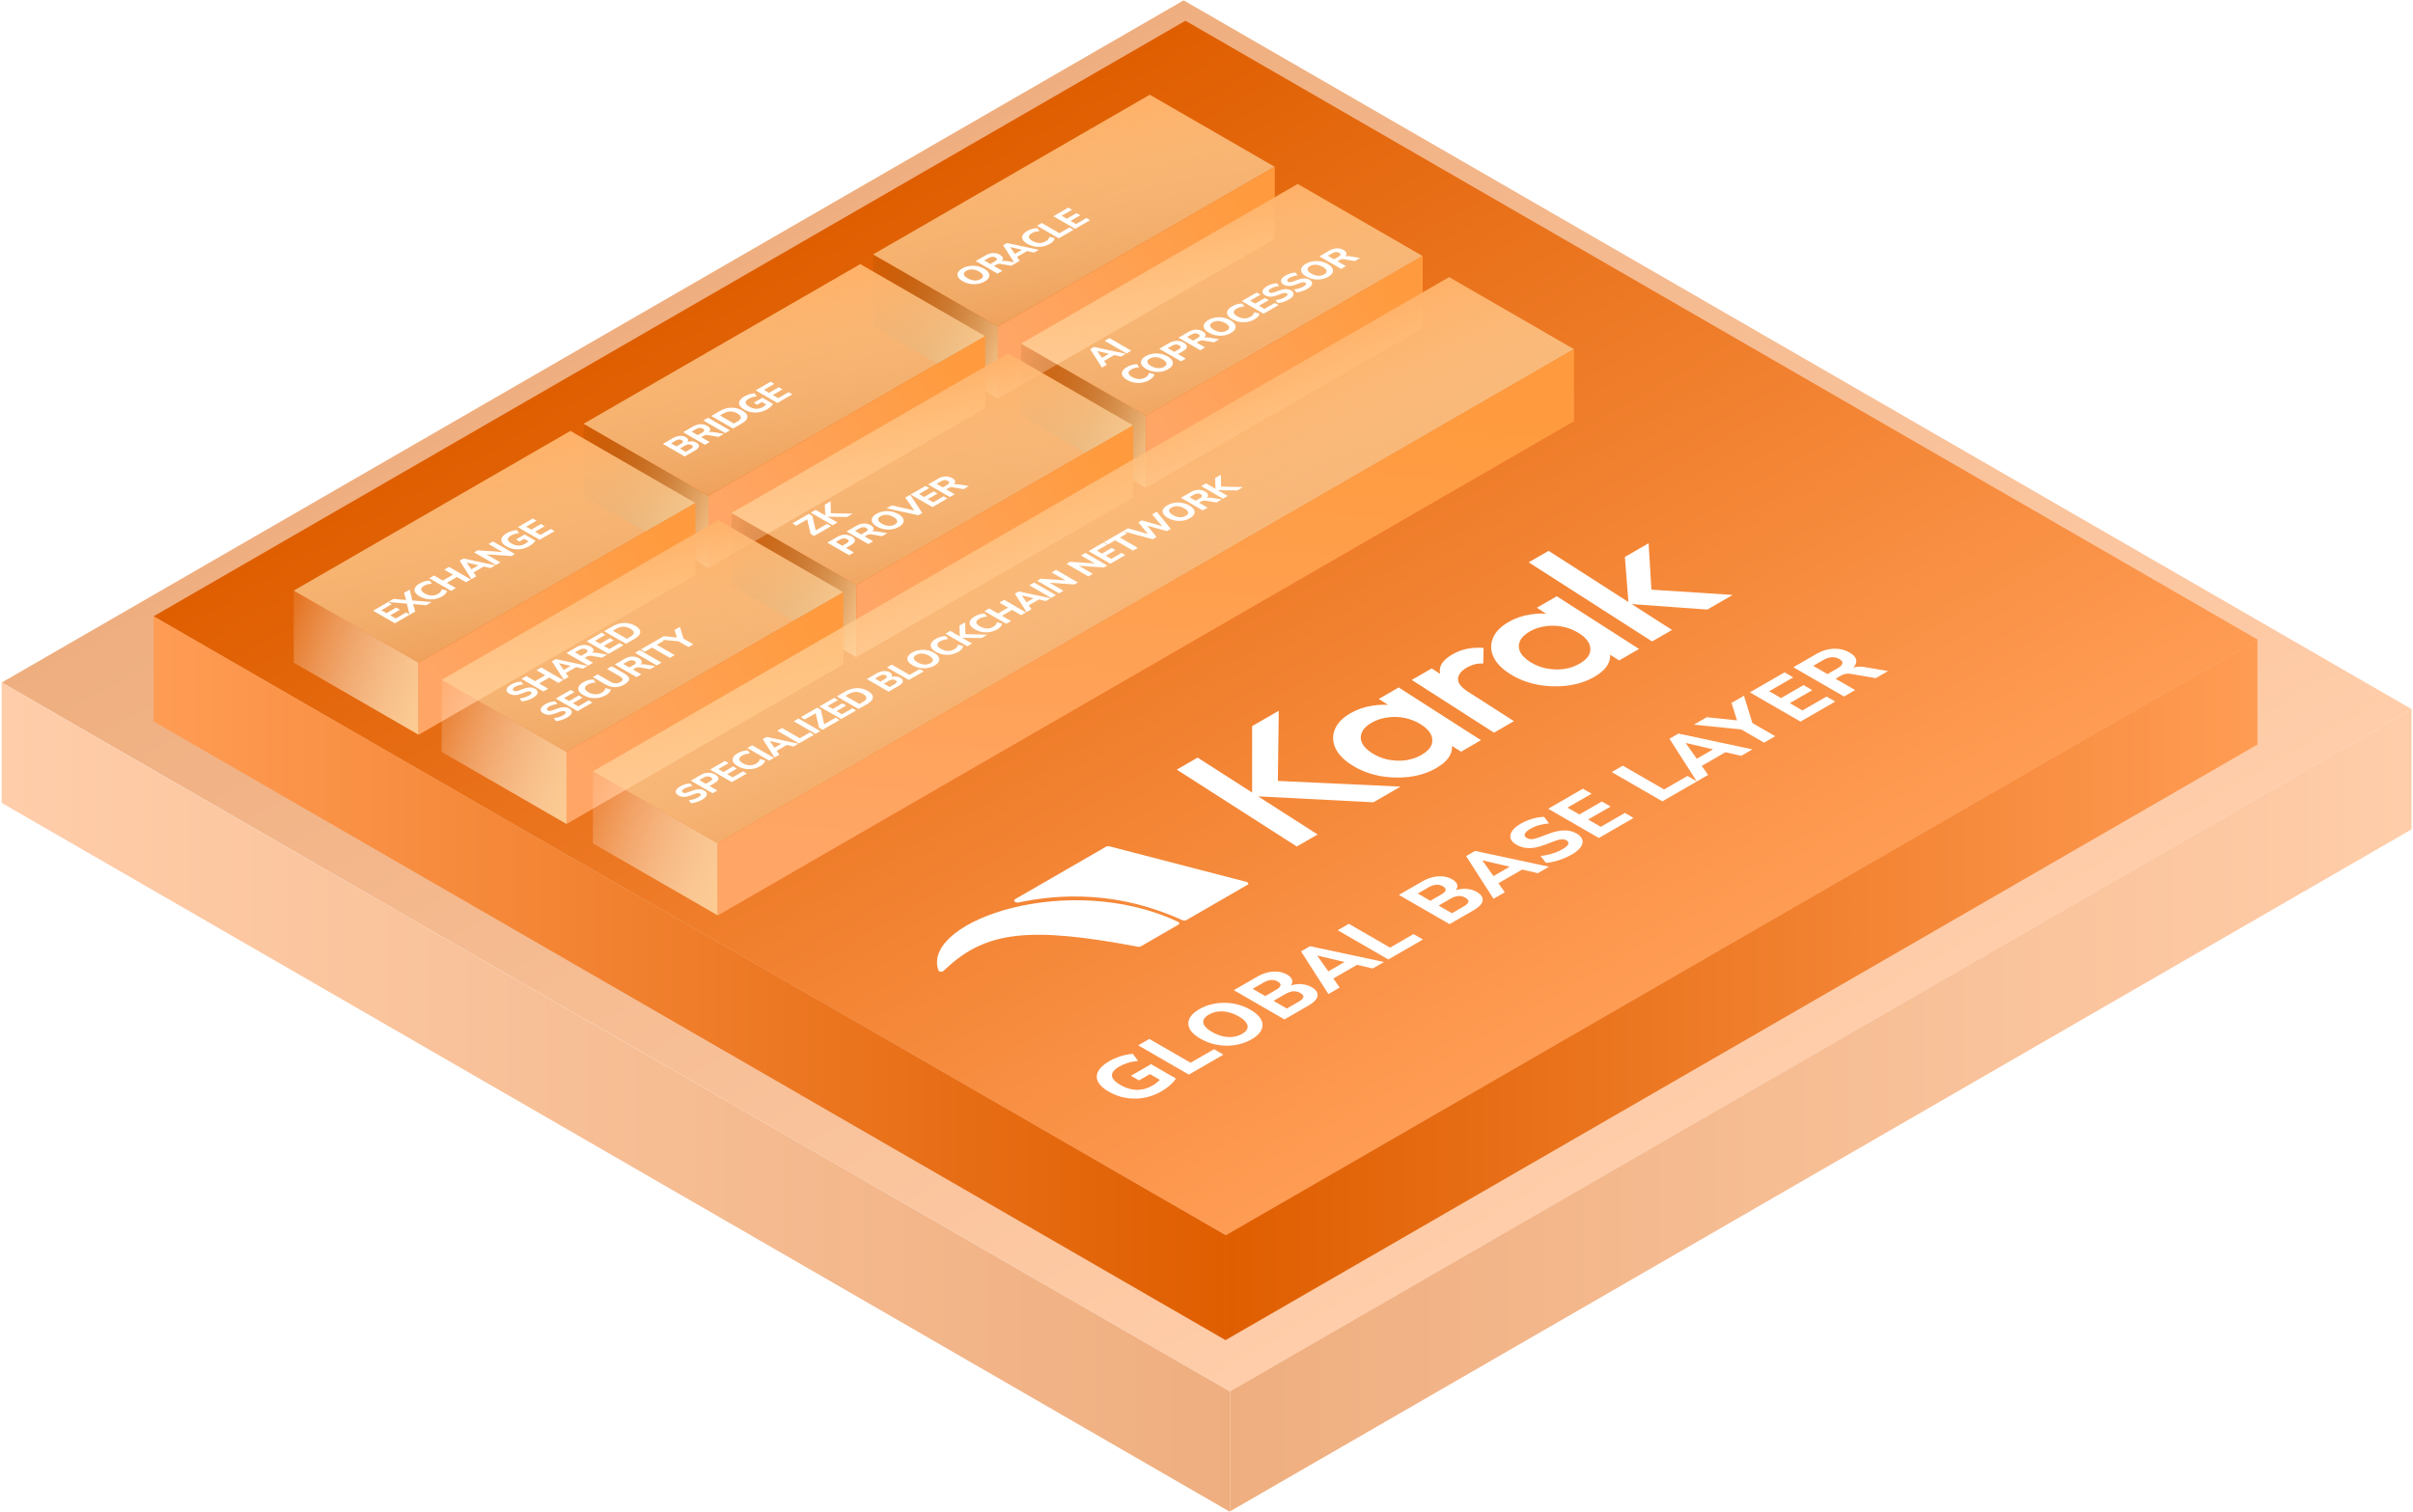 <svg width="1163" height="729" viewBox="0 0 1163 729" fill="none" xmlns="http://www.w3.org/2000/svg">
<g opacity="0.5">
<rect width="683.629" height="657.812" transform="matrix(0.866 0.5 -0.866 0.5 570.486 0.166)" fill="url(#paint0_linear_2142_323)"/>
<rect width="683.546" height="58.016" transform="matrix(0.866 0.5 0 1 0.813 329.074)" fill="url(#paint1_linear_2142_323)"/>
<rect width="657.661" height="57.843" transform="matrix(0.866 -0.5 0 1 592.782 670.848)" fill="url(#paint2_linear_2142_323)"/>
</g>
<rect width="596.829" height="574.29" transform="matrix(0.866 0.5 -0.866 0.5 571.35 10)" fill="url(#paint3_linear_2142_323)"/>
<rect width="596.757" height="50.649" transform="matrix(0.866 0.5 0 1 74.009 297.147)" fill="url(#paint4_linear_2142_323)"/>
<rect width="574.158" height="50.499" transform="matrix(0.866 -0.5 0 1 590.814 595.525)" fill="url(#paint5_linear_2142_323)"/>
<g filter="url(#filter0_d_2142_323)">
<rect width="69.496" height="154.009" transform="matrix(0.866 0.5 -0.866 0.5 554.173 30.913)" fill="url(#paint6_linear_2142_323)"/>
<rect width="69.496" height="34.748" transform="matrix(0.866 0.5 0 1 420.798 107.917)" fill="url(#paint7_linear_2142_323)"/>
<rect width="154.071" height="34.748" transform="matrix(0.866 -0.5 0 1 480.982 142.665)" fill="url(#paint8_linear_2142_323)"/>
<g filter="url(#filter1_d_2142_323)">
<path d="M474.583 116.029C473.55 116.626 472.417 117.021 471.185 117.216C469.953 117.4 468.716 117.386 467.474 117.173C466.232 116.95 465.065 116.522 463.972 115.891C462.879 115.26 462.144 114.589 461.766 113.878C461.389 113.155 461.364 112.441 461.692 111.736C462.02 111.03 462.705 110.376 463.748 109.774C464.792 109.172 465.924 108.776 467.146 108.587C468.378 108.392 469.615 108.406 470.857 108.63C472.099 108.842 473.262 109.261 474.345 109.886C475.438 110.517 476.173 111.194 476.551 111.916C476.938 112.633 476.968 113.35 476.64 114.067C476.312 114.773 475.627 115.427 474.583 116.029ZM472.616 114.893C473.49 114.389 473.868 113.821 473.749 113.19C473.63 112.547 473.028 111.914 471.945 111.288C470.852 110.657 469.764 110.31 468.681 110.247C467.589 110.178 466.6 110.399 465.716 110.91C464.851 111.409 464.474 111.977 464.583 112.613C464.692 113.239 465.293 113.867 466.386 114.498C467.469 115.123 468.562 115.473 469.665 115.547C470.768 115.61 471.752 115.392 472.616 114.893ZM480.797 112.253L470.29 106.187L475.089 103.417C476.261 102.74 477.448 102.381 478.651 102.341C479.853 102.301 480.961 102.573 481.974 103.158C482.759 103.612 483.211 104.108 483.33 104.647C483.45 105.175 483.231 105.708 482.675 106.247C483.36 106.035 484.175 106.006 485.119 106.161L489.933 106.979L487.384 108.45L482.213 107.564C481.795 107.495 481.428 107.495 481.11 107.564C480.782 107.627 480.469 107.744 480.171 107.916L479.038 108.57L483.107 110.919L480.797 112.253ZM477.369 107.607L479.44 106.411C480.682 105.694 480.807 105.048 479.813 104.475C478.829 103.907 477.717 103.982 476.475 104.699L474.403 105.894L477.369 107.607ZM489.152 107.429L483.474 98.576L485.337 97.5L500.673 100.778L498.348 102.121L495.084 101.372L490.18 104.203L491.492 106.078L489.152 107.429ZM486.842 99.471L489.152 102.714L492.52 100.77L486.872 99.454L486.842 99.471ZM505.983 97.902C504.851 98.556 503.658 98.986 502.406 99.192C501.154 99.399 499.907 99.396 498.665 99.184C497.423 98.96 496.251 98.53 495.148 97.893C494.055 97.262 493.32 96.591 492.942 95.88C492.565 95.157 492.555 94.434 492.913 93.712C493.27 92.989 494.015 92.301 495.148 91.647C495.844 91.245 496.619 90.924 497.473 90.683C498.328 90.442 499.147 90.313 499.932 90.296L501.05 91.767C500.255 91.825 499.55 91.939 498.934 92.112C498.318 92.272 497.761 92.496 497.265 92.783C496.261 93.362 495.794 93.97 495.864 94.607C495.933 95.232 496.509 95.857 497.592 96.482C498.675 97.108 499.763 97.443 500.856 97.489C501.959 97.529 503.012 97.26 504.016 96.68C504.513 96.393 504.905 96.075 505.193 95.725C505.481 95.364 505.675 94.954 505.775 94.495L508.323 95.14C508.283 95.588 508.06 96.061 507.652 96.56C507.235 97.053 506.679 97.5 505.983 97.902ZM510.285 95.229L499.778 89.164L502.088 87.83L510.642 92.769L515.501 89.964L517.453 91.091L510.285 95.229ZM518.217 90.65L507.71 84.584L514.908 80.429L516.712 81.47L511.719 84.352L514.178 85.772L518.843 83.079L520.661 84.128L515.996 86.821L518.619 88.336L523.612 85.453L525.416 86.494L518.217 90.65Z" fill="white"/>
</g>
</g>
<g filter="url(#filter2_d_2142_323)">
<rect width="69.496" height="154.009" transform="matrix(0.866 0.5 -0.866 0.5 625.468 73.935)" fill="url(#paint9_linear_2142_323)"/>
<rect width="69.496" height="34.748" transform="matrix(0.866 0.5 0 1 492.092 150.94)" fill="url(#paint10_linear_2142_323)"/>
<rect width="154.071" height="34.748" transform="matrix(0.866 -0.5 0 1 552.277 185.687)" fill="url(#paint11_linear_2142_323)"/>
<g filter="url(#filter3_d_2142_323)">
<path d="M531.117 157.551L525.438 148.697L527.301 147.622L542.637 150.9L540.312 152.242L537.048 151.493L532.145 154.324L533.456 156.2L531.117 157.551ZM528.806 149.592L531.117 152.836L534.485 150.891L528.836 149.575L528.806 149.592ZM542.934 150.728L532.427 144.663L534.737 143.329L545.244 149.395L542.934 150.728ZM554.04 163.505C552.907 164.159 551.715 164.589 550.463 164.796C549.211 165.002 547.964 164.999 546.722 164.787C545.48 164.563 544.307 164.133 543.205 163.497C542.112 162.866 541.376 162.195 540.999 161.483C540.621 160.761 540.611 160.038 540.969 159.315C541.327 158.592 542.072 157.904 543.205 157.25C543.9 156.849 544.675 156.527 545.53 156.287C546.384 156.046 547.204 155.917 547.989 155.899L549.106 157.371C548.312 157.428 547.606 157.543 546.99 157.715C546.374 157.875 545.818 158.099 545.321 158.386C544.317 158.965 543.85 159.573 543.92 160.21C543.99 160.835 544.566 161.46 545.649 162.086C546.732 162.711 547.82 163.046 548.913 163.092C550.016 163.132 551.069 162.863 552.072 162.283C552.569 161.997 552.962 161.678 553.25 161.328C553.538 160.967 553.732 160.557 553.831 160.098L556.379 160.743C556.34 161.191 556.116 161.664 555.709 162.163C555.292 162.656 554.735 163.104 554.04 163.505ZM563.015 158.324C561.981 158.92 560.849 159.316 559.617 159.511C558.385 159.695 557.148 159.68 555.906 159.468C554.664 159.245 553.496 158.817 552.403 158.186C551.31 157.555 550.575 156.884 550.197 156.173C549.82 155.45 549.795 154.736 550.123 154.031C550.451 153.325 551.136 152.671 552.18 152.069C553.223 151.467 554.356 151.071 555.578 150.881C556.81 150.686 558.047 150.701 559.289 150.925C560.531 151.137 561.693 151.555 562.776 152.181C563.869 152.812 564.604 153.488 564.982 154.211C565.369 154.928 565.399 155.645 565.071 156.362C564.743 157.068 564.058 157.722 563.015 158.324ZM561.047 157.188C561.922 156.683 562.299 156.116 562.18 155.485C562.061 154.842 561.46 154.208 560.377 153.583C559.284 152.952 558.196 152.605 557.113 152.542C556.02 152.473 555.031 152.694 554.147 153.205C553.283 153.704 552.905 154.271 553.014 154.908C553.124 155.533 553.725 156.161 554.818 156.792C555.901 157.418 556.994 157.768 558.096 157.842C559.199 157.905 560.183 157.687 561.047 157.188ZM569.228 154.548L558.721 148.482L563.52 145.711C564.692 145.035 565.895 144.685 567.127 144.662C568.349 144.633 569.486 144.923 570.54 145.531C571.593 146.139 572.099 146.798 572.06 147.51C572.02 148.221 571.414 148.915 570.241 149.592L567.753 151.029L571.538 153.214L569.228 154.548ZM565.964 149.996L568.066 148.783C569.288 148.077 569.372 147.421 568.319 146.813C567.286 146.216 566.158 146.271 564.936 146.976L562.834 148.189L565.964 149.996ZM578.514 149.187L568.007 143.121L572.806 140.351C573.978 139.674 575.166 139.315 576.368 139.275C577.57 139.235 578.678 139.507 579.691 140.093C580.476 140.546 580.928 141.042 581.048 141.581C581.167 142.109 580.948 142.642 580.392 143.181C581.077 142.969 581.892 142.94 582.836 143.095L587.65 143.913L585.101 145.384L579.93 144.498C579.513 144.429 579.145 144.429 578.827 144.498C578.499 144.561 578.186 144.678 577.888 144.85L576.755 145.504L580.824 147.853L578.514 149.187ZM575.086 144.541L577.158 143.345C578.4 142.628 578.524 141.983 577.53 141.409C576.547 140.841 575.434 140.916 574.192 141.633L572.12 142.829L575.086 144.541ZM593.245 140.872C592.212 141.469 591.079 141.864 589.847 142.059C588.615 142.243 587.378 142.229 586.136 142.016C584.894 141.793 583.726 141.365 582.633 140.734C581.541 140.103 580.805 139.432 580.428 138.721C580.05 137.998 580.025 137.284 580.353 136.579C580.681 135.873 581.367 135.219 582.41 134.617C583.453 134.015 584.586 133.619 585.808 133.43C587.04 133.235 588.277 133.249 589.519 133.473C590.761 133.685 591.923 134.104 593.006 134.729C594.099 135.36 594.835 136.037 595.212 136.759C595.6 137.476 595.629 138.193 595.302 138.91C594.974 139.616 594.288 140.27 593.245 140.872ZM591.278 139.736C592.152 139.231 592.53 138.664 592.41 138.033C592.291 137.39 591.69 136.756 590.607 136.131C589.514 135.5 588.426 135.153 587.343 135.09C586.25 135.021 585.261 135.242 584.377 135.753C583.513 136.252 583.135 136.82 583.244 137.456C583.354 138.081 583.955 138.71 585.048 139.34C586.131 139.966 587.224 140.316 588.327 140.39C589.43 140.453 590.413 140.235 591.278 139.736ZM604.719 134.248C603.587 134.902 602.394 135.332 601.142 135.538C599.89 135.745 598.643 135.742 597.402 135.53C596.16 135.306 594.987 134.876 593.884 134.239C592.791 133.608 592.056 132.937 591.678 132.226C591.301 131.503 591.291 130.78 591.649 130.058C592.006 129.335 592.752 128.647 593.884 127.993C594.58 127.591 595.355 127.27 596.209 127.029C597.064 126.788 597.883 126.659 598.668 126.642L599.786 128.113C598.991 128.171 598.286 128.285 597.67 128.457C597.054 128.618 596.497 128.842 596.001 129.128C594.997 129.708 594.53 130.316 594.6 130.953C594.669 131.578 595.245 132.203 596.328 132.828C597.411 133.453 598.499 133.789 599.592 133.835C600.695 133.875 601.748 133.605 602.752 133.026C603.249 132.739 603.641 132.421 603.929 132.071C604.217 131.71 604.411 131.3 604.511 130.841L607.059 131.486C607.019 131.933 606.796 132.407 606.388 132.906C605.971 133.399 605.415 133.846 604.719 134.248ZM609.021 131.575L598.514 125.51L605.712 121.354L607.515 122.395L602.523 125.277L604.982 126.697L609.647 124.004L611.465 125.054L606.8 127.747L609.423 129.261L614.416 126.379L616.219 127.42L609.021 131.575ZM621.208 124.729C620.383 125.205 619.499 125.595 618.555 125.899C617.621 126.198 616.731 126.384 615.887 126.459L614.739 125.022C615.534 124.941 616.324 124.784 617.109 124.548C617.904 124.308 618.629 123.998 619.285 123.619C620 123.206 620.403 122.848 620.492 122.544C620.582 122.228 620.457 121.973 620.12 121.778C619.831 121.612 619.494 121.543 619.106 121.571C618.719 121.6 618.192 121.738 617.526 121.984L615.485 122.75C613.209 123.605 611.297 123.585 609.747 122.69C609.081 122.306 608.678 121.867 608.539 121.374C608.39 120.875 608.495 120.361 608.852 119.834C609.22 119.3 609.826 118.79 610.671 118.302C611.396 117.883 612.181 117.551 613.025 117.304C613.87 117.057 614.69 116.923 615.485 116.9L616.513 118.268C615.052 118.365 613.741 118.749 612.578 119.421C611.952 119.782 611.59 120.135 611.49 120.479C611.391 120.811 611.535 121.09 611.923 121.313C612.211 121.48 612.548 121.554 612.936 121.537C613.323 121.52 613.83 121.394 614.456 121.159L616.498 120.393C618.843 119.521 620.751 119.509 622.221 120.358C622.877 120.737 623.274 121.173 623.413 121.666C623.552 122.148 623.438 122.656 623.071 123.189C622.703 123.711 622.082 124.224 621.208 124.729ZM630.144 119.57C629.32 120.046 628.435 120.436 627.491 120.74C626.557 121.038 625.668 121.225 624.824 121.299L623.676 119.863C624.471 119.782 625.261 119.624 626.046 119.389C626.841 119.148 627.566 118.839 628.222 118.46C628.937 118.047 629.339 117.689 629.429 117.385C629.518 117.069 629.394 116.814 629.056 116.619C628.768 116.453 628.43 116.384 628.043 116.412C627.655 116.441 627.129 116.579 626.463 116.825L624.421 117.591C622.146 118.446 620.233 118.426 618.683 117.531C618.018 117.147 617.615 116.708 617.476 116.214C617.327 115.715 617.431 115.202 617.789 114.674C618.157 114.141 618.763 113.63 619.607 113.143C620.333 112.724 621.118 112.391 621.962 112.145C622.807 111.898 623.626 111.763 624.421 111.74L625.45 113.108C623.989 113.206 622.677 113.59 621.515 114.261C620.889 114.623 620.526 114.976 620.427 115.32C620.328 115.652 620.472 115.931 620.859 116.154C621.147 116.321 621.485 116.395 621.873 116.378C622.26 116.361 622.767 116.235 623.393 115.999L625.435 115.234C627.779 114.362 629.687 114.35 631.158 115.199C631.813 115.578 632.211 116.014 632.35 116.507C632.489 116.989 632.375 117.496 632.007 118.03C631.64 118.552 631.019 119.065 630.144 119.57ZM640.199 113.766C639.165 114.362 638.033 114.758 636.801 114.953C635.569 115.136 634.332 115.122 633.09 114.91C631.848 114.686 630.68 114.259 629.587 113.628C628.494 112.997 627.759 112.326 627.381 111.615C627.004 110.892 626.979 110.178 627.307 109.472C627.635 108.767 628.32 108.113 629.364 107.511C630.407 106.908 631.54 106.512 632.762 106.323C633.994 106.128 635.231 106.143 636.473 106.366C637.715 106.578 638.877 106.997 639.96 107.622C641.053 108.253 641.788 108.93 642.166 109.653C642.553 110.37 642.583 111.087 642.255 111.804C641.927 112.509 641.242 113.163 640.199 113.766ZM638.231 112.63C639.106 112.125 639.483 111.557 639.364 110.926C639.245 110.284 638.644 109.65 637.561 109.025C636.468 108.394 635.38 108.047 634.297 107.984C633.204 107.915 632.215 108.136 631.331 108.646C630.466 109.145 630.089 109.713 630.198 110.35C630.308 110.975 630.909 111.603 632.002 112.234C633.085 112.859 634.178 113.209 635.28 113.284C636.383 113.347 637.367 113.129 638.231 112.63ZM646.412 109.989L635.905 103.924L640.704 101.153C641.876 100.476 643.064 100.118 644.266 100.078C645.468 100.037 646.576 100.31 647.589 100.895C648.374 101.348 648.826 101.844 648.946 102.383C649.065 102.911 648.846 103.445 648.29 103.984C648.975 103.772 649.79 103.743 650.734 103.898L655.548 104.715L652.999 106.186L647.828 105.3C647.411 105.231 647.043 105.231 646.725 105.3C646.397 105.363 646.084 105.481 645.786 105.653L644.653 106.307L648.722 108.656L646.412 109.989ZM642.984 105.343L645.056 104.147C646.298 103.43 646.422 102.785 645.428 102.211C644.445 101.644 643.332 101.718 642.09 102.435L640.018 103.631L642.984 105.343Z" fill="white"/>
</g>
</g>
<g filter="url(#filter4_d_2142_323)">
<rect width="69.496" height="154.009" transform="matrix(0.866 0.5 -0.866 0.5 414.627 112.567)" fill="url(#paint12_linear_2142_323)"/>
<rect width="69.496" height="34.748" transform="matrix(0.866 0.5 0 1 281.252 189.572)" fill="url(#paint13_linear_2142_323)"/>
<rect width="154.071" height="34.748" transform="matrix(0.866 -0.5 0 1 341.437 224.319)" fill="url(#paint14_linear_2142_323)"/>
<g filter="url(#filter5_d_2142_323)">
<path d="M329.999 200.403L319.492 194.337L324.306 191.558C325.429 190.91 326.536 190.551 327.629 190.482C328.732 190.408 329.706 190.614 330.55 191.102C331.107 191.423 331.45 191.781 331.579 192.177C331.698 192.567 331.609 192.963 331.311 193.365C332.076 193.118 332.831 193.026 333.576 193.089C334.331 193.147 335.022 193.356 335.648 193.717C336.582 194.256 336.984 194.867 336.855 195.55C336.726 196.221 336.1 196.881 334.977 197.529L329.999 200.403ZM326.02 195.559L328.225 194.285C329.358 193.631 329.487 193.052 328.613 192.547C327.749 192.048 326.75 192.126 325.617 192.779L323.412 194.053L326.02 195.559ZM330.491 198.14L332.95 196.72C333.546 196.376 333.869 196.058 333.919 195.765C333.968 195.473 333.76 195.191 333.293 194.922C332.836 194.658 332.354 194.54 331.847 194.569C331.34 194.598 330.789 194.784 330.193 195.128L327.734 196.548L330.491 198.14ZM339.751 194.773L329.244 188.707L334.043 185.937C335.215 185.26 336.402 184.901 337.605 184.861C338.807 184.821 339.915 185.093 340.928 185.679C341.713 186.132 342.165 186.628 342.284 187.167C342.404 187.695 342.185 188.228 341.629 188.767C342.314 188.555 343.129 188.526 344.073 188.681L348.887 189.499L346.338 190.97L341.167 190.084C340.749 190.015 340.382 190.015 340.064 190.084C339.736 190.147 339.423 190.264 339.125 190.437L337.992 191.09L342.061 193.439L339.751 194.773ZM336.323 190.127L338.394 188.931C339.636 188.214 339.761 187.569 338.767 186.995C337.783 186.427 336.671 186.502 335.429 187.219L333.357 188.415L336.323 190.127ZM349.517 189.135L339.01 183.069L341.32 181.735L351.827 187.801L349.517 189.135ZM353.316 186.942L342.809 180.876L346.922 178.501C348.711 177.469 350.554 176.932 352.451 176.892C354.339 176.846 356.123 177.308 357.802 178.278C359.481 179.247 360.286 180.279 360.216 181.375C360.147 182.471 359.218 183.535 357.429 184.567L353.316 186.942ZM353.733 184.515L355.402 183.552C357.638 182.261 357.633 180.968 355.388 179.671C353.152 178.381 350.916 178.381 348.681 179.671L347.012 180.635L353.733 184.515ZM369.612 177.723C368.429 178.406 367.202 178.856 365.931 179.074C364.669 179.286 363.422 179.284 362.19 179.066C360.958 178.848 359.8 178.426 358.717 177.801C357.604 177.158 356.859 176.476 356.482 175.753C356.114 175.025 356.124 174.29 356.511 173.55C356.899 172.811 357.679 172.102 358.851 171.425C359.587 171.001 360.386 170.66 361.251 170.401C362.125 170.138 362.945 169.986 363.71 169.945L364.768 171.417C363.973 171.486 363.268 171.617 362.652 171.812C362.026 172.002 361.435 172.257 360.878 172.578C359.815 173.192 359.313 173.826 359.373 174.48C359.433 175.122 360.019 175.765 361.132 176.407C362.254 177.055 363.372 177.391 364.485 177.414C365.608 177.431 366.701 177.133 367.764 176.519C368.33 176.192 368.837 175.796 369.284 175.331L367.227 174.144L364.962 175.452L363.293 174.488L367.466 172.079L372.622 175.056C372.364 175.504 371.967 175.962 371.43 176.433C370.894 176.903 370.287 177.333 369.612 177.723ZM374.697 174.599L364.19 168.533L371.388 164.377L373.192 165.418L368.199 168.3L370.658 169.72L375.323 167.027L377.141 168.077L372.476 170.77L375.099 172.284L380.092 169.402L381.895 170.443L374.697 174.599Z" fill="white"/>
</g>
</g>
<g filter="url(#filter6_d_2142_323)">
<rect width="69.496" height="154.009" transform="matrix(0.866 0.5 -0.866 0.5 485.922 155.59)" fill="url(#paint15_linear_2142_323)"/>
<rect width="69.496" height="34.748" transform="matrix(0.866 0.5 0 1 352.547 232.594)" fill="url(#paint16_linear_2142_323)"/>
<rect width="154.071" height="34.748" transform="matrix(0.866 -0.5 0 1 412.732 267.342)" fill="url(#paint17_linear_2142_323)"/>
<g filter="url(#filter7_d_2142_323)">
<path d="M392.405 238.723L390.706 237.743L389.067 230.739L383.821 233.768L381.898 232.658L389.842 228.072L391.541 229.053L393.165 236.065L398.65 232.899L400.572 234.009L392.405 238.723ZM401.336 233.568L390.829 227.502L393.139 226.168L397.714 228.81L397.744 228.793L397.536 223.63L400.308 222.03L400.442 227.751L411.023 227.975L408.222 229.593L398.877 229.446L398.847 229.464L403.646 232.234L401.336 233.568ZM409.233 248.008L398.726 241.942L403.525 239.172C404.697 238.495 405.899 238.145 407.131 238.122C408.353 238.093 409.491 238.383 410.544 238.991C411.597 239.599 412.104 240.258 412.064 240.97C412.025 241.681 411.419 242.375 410.246 243.052L407.757 244.489L411.543 246.674L409.233 248.008ZM405.969 243.456L408.07 242.243C409.292 241.538 409.377 240.881 408.324 240.273C407.29 239.676 406.163 239.731 404.94 240.436L402.839 241.649L405.969 243.456ZM418.519 242.647L408.011 236.581L412.811 233.811C413.983 233.134 415.17 232.775 416.372 232.735C417.575 232.695 418.683 232.968 419.696 233.553C420.481 234.006 420.933 234.502 421.052 235.041C421.171 235.569 420.953 236.102 420.396 236.641C421.082 236.429 421.897 236.401 422.841 236.555L427.655 237.373L425.106 238.844L419.934 237.958C419.517 237.889 419.15 237.889 418.832 237.958C418.504 238.021 418.191 238.139 417.893 238.311L416.76 238.965L420.829 241.313L418.519 242.647ZM415.091 238.001L417.162 236.805C418.404 236.088 418.529 235.443 417.535 234.869C416.551 234.301 415.439 234.376 414.197 235.093L412.125 236.289L415.091 238.001ZM433.25 234.332C432.216 234.929 431.084 235.324 429.852 235.519C428.619 235.703 427.382 235.689 426.14 235.476C424.899 235.253 423.731 234.825 422.638 234.194C421.545 233.563 420.81 232.892 420.432 232.181C420.055 231.458 420.03 230.744 420.358 230.039C420.686 229.333 421.371 228.679 422.415 228.077C423.458 227.475 424.591 227.079 425.813 226.89C427.045 226.695 428.282 226.709 429.524 226.933C430.766 227.145 431.928 227.564 433.011 228.189C434.104 228.82 434.839 229.497 435.217 230.219C435.604 230.936 435.634 231.653 435.306 232.37C434.978 233.076 434.293 233.73 433.25 234.332ZM431.282 233.196C432.157 232.692 432.534 232.124 432.415 231.493C432.296 230.85 431.695 230.217 430.612 229.591C429.519 228.96 428.431 228.613 427.348 228.55C426.255 228.481 425.266 228.702 424.382 229.213C423.517 229.712 423.14 230.28 423.249 230.916C423.358 231.542 423.96 232.17 425.053 232.801C426.136 233.426 427.228 233.776 428.331 233.85C429.434 233.913 430.418 233.695 431.282 233.196ZM442.599 228.745L427.368 225.407L429.842 223.979L440.632 226.457L436.34 220.227L438.709 218.859L444.492 227.652L442.599 228.745ZM449.404 224.817L438.897 218.751L446.095 214.596L447.899 215.637L442.906 218.519L445.365 219.939L450.03 217.246L451.848 218.295L447.183 220.988L449.806 222.503L454.799 219.62L456.602 220.661L449.404 224.817ZM457.817 219.96L447.309 213.895L452.108 211.124C453.281 210.447 454.468 210.089 455.67 210.049C456.873 210.008 457.98 210.281 458.994 210.866C459.779 211.319 460.231 211.815 460.35 212.354C460.469 212.882 460.251 213.416 459.694 213.955C460.38 213.743 461.195 213.714 462.139 213.869L466.952 214.686L464.404 216.157L459.232 215.271C458.815 215.202 458.447 215.202 458.129 215.271C457.802 215.334 457.489 215.452 457.191 215.624L456.058 216.278L460.127 218.627L457.817 219.96ZM454.389 215.314L456.46 214.118C457.702 213.401 457.826 212.756 456.833 212.182C455.849 211.615 454.736 211.689 453.494 212.406L451.423 213.602L454.389 215.314Z" fill="white"/>
</g>
</g>
<g filter="url(#filter8_d_2142_323)">
<rect width="69.496" height="154.009" transform="matrix(0.866 0.5 -0.866 0.5 274.95 192.994)" fill="url(#paint18_linear_2142_323)"/>
<rect width="69.496" height="34.748" transform="matrix(0.866 0.5 0 1 141.575 269.998)" fill="url(#paint19_linear_2142_323)"/>
<rect width="154.071" height="34.748" transform="matrix(0.866 -0.5 0 1 201.76 304.746)" fill="url(#paint20_linear_2142_323)"/>
<g filter="url(#filter9_d_2142_323)">
<path d="M190.322 280.829L179.815 274.763L187.014 270.607L188.817 271.648L183.824 274.531L186.283 275.95L190.948 273.257L192.766 274.307L188.102 277L190.725 278.514L195.717 275.632L197.521 276.673L190.322 280.829ZM197.41 276.737L195.964 270.826L196.992 271.42L187.022 270.603L189.704 269.054L196.62 269.691L195.874 270.121L194.757 266.137L197.454 264.58L198.855 270.345L197.827 269.751L208.066 270.586L205.368 272.143L198.199 271.48L198.96 271.042L200.122 275.171L197.41 276.737ZM213.107 267.864C211.975 268.518 210.782 268.948 209.53 269.155C208.278 269.361 207.032 269.359 205.79 269.146C204.548 268.923 203.375 268.492 202.272 267.856C201.169 267.219 200.429 266.545 200.052 265.834C199.684 265.117 199.679 264.397 200.037 263.674C200.394 262.951 201.14 262.263 202.272 261.609C202.968 261.208 203.743 260.887 204.597 260.646C205.452 260.405 206.271 260.276 207.056 260.258L208.174 261.73C207.379 261.787 206.674 261.902 206.058 262.074C205.442 262.234 204.885 262.458 204.389 262.745C203.395 263.319 202.933 263.924 203.003 264.56C203.062 265.191 203.633 265.819 204.716 266.445C205.799 267.07 206.892 267.403 207.995 267.443C209.098 267.483 210.146 267.216 211.14 266.643C211.637 266.356 212.029 266.037 212.317 265.688C212.606 265.326 212.799 264.916 212.899 264.457L215.447 265.102C215.417 265.556 215.194 266.029 214.776 266.522C214.359 267.015 213.803 267.463 213.107 267.864ZM217.409 265.192L206.902 259.126L209.212 257.792L213.429 260.227L218.318 257.405L214.1 254.97L216.41 253.637L226.917 259.702L224.607 261.036L220.24 258.515L215.352 261.337L219.719 263.858L217.409 265.192ZM227.219 259.528L221.541 250.675L223.404 249.599L238.74 252.877L236.415 254.219L232.242 253.256L233.807 253.092L227.592 256.68L227.875 255.777L229.559 258.177L227.219 259.528ZM224.909 251.569L227.547 255.295L226.564 255.192L231.229 252.499L231.407 253.067L224.939 251.552L224.909 251.569ZM239.037 252.706L228.53 246.64L230.244 245.651L243.091 246.545L242.688 246.778L235.49 242.622L237.636 241.383L248.143 247.449L246.444 248.43L233.582 247.526L233.97 247.302L241.183 251.467L239.037 252.706ZM255.013 243.672C253.83 244.355 252.603 244.805 251.332 245.023C250.07 245.235 248.823 245.232 247.591 245.014C246.359 244.796 245.201 244.375 244.118 243.75C243.005 243.107 242.26 242.425 241.883 241.702C241.515 240.973 241.525 240.239 241.912 239.499C242.31 238.754 243.09 238.045 244.252 237.374C244.749 237.087 245.276 236.841 245.832 236.634C246.379 236.422 246.93 236.253 247.486 236.127C248.053 235.995 248.594 235.917 249.111 235.894L250.169 237.366C249.374 237.434 248.669 237.566 248.053 237.761C247.427 237.951 246.836 238.206 246.279 238.527C245.216 239.141 244.709 239.772 244.759 240.42C244.819 241.062 245.41 241.708 246.533 242.356C247.655 243.004 248.773 243.34 249.886 243.362C251.009 243.38 252.102 243.081 253.165 242.468C253.522 242.261 253.855 242.029 254.163 241.771C254.471 241.513 254.745 241.24 254.983 240.953L255.49 241.745L252.628 240.093L250.363 241.401L248.694 240.437L252.867 238.028L258.023 241.005C257.854 241.298 257.616 241.602 257.308 241.917C257.01 242.227 256.662 242.531 256.265 242.829C255.877 243.133 255.46 243.414 255.013 243.672ZM260.098 240.547L249.591 234.482L256.789 230.326L258.593 231.367L253.6 234.249L256.059 235.669L260.724 232.976L262.542 234.026L257.877 236.719L260.5 238.233L265.493 235.351L267.296 236.392L260.098 240.547Z" fill="white"/>
</g>
</g>
<g filter="url(#filter10_d_2142_323)">
<rect width="69.496" height="154.009" transform="matrix(0.866 0.5 -0.866 0.5 346.244 236.017)" fill="url(#paint21_linear_2142_323)"/>
<rect width="69.496" height="34.748" transform="matrix(0.866 0.5 0 1 212.869 313.021)" fill="url(#paint22_linear_2142_323)"/>
<rect width="154.071" height="34.748" transform="matrix(0.866 -0.5 0 1 273.054 347.769)" fill="url(#paint23_linear_2142_323)"/>
<g filter="url(#filter11_d_2142_323)">
<path d="M256.876 316.778C256.329 317.094 255.748 317.372 255.132 317.613C254.536 317.854 253.935 318.052 253.329 318.207C252.713 318.356 252.121 318.456 251.555 318.508L250.408 317.071C250.944 317.014 251.476 316.925 252.002 316.804C252.529 316.684 253.045 316.529 253.552 316.34C254.049 316.145 254.516 315.921 254.953 315.669C255.678 315.25 256.086 314.888 256.175 314.584C256.255 314.275 256.126 314.022 255.788 313.827C255.599 313.718 255.385 313.652 255.147 313.629C254.918 313.601 254.645 313.621 254.327 313.69C254.009 313.747 253.632 313.862 253.195 314.034L251.153 314.8C250 315.235 248.952 315.451 248.008 315.445C247.064 315.428 246.2 315.192 245.415 314.739C244.739 314.349 244.332 313.908 244.193 313.414C244.063 312.915 244.178 312.402 244.535 311.874C244.903 311.341 245.504 310.833 246.339 310.351C246.826 310.07 247.342 309.829 247.889 309.629C248.425 309.422 248.972 309.262 249.528 309.147C250.085 309.032 250.626 308.966 251.153 308.949L252.181 310.317C251.466 310.363 250.78 310.483 250.124 310.678C249.459 310.868 248.833 311.131 248.246 311.47C247.829 311.711 247.526 311.949 247.337 312.184C247.159 312.413 247.089 312.631 247.129 312.838C247.178 313.039 247.332 313.214 247.591 313.363C247.879 313.529 248.217 313.604 248.604 313.586C248.992 313.569 249.498 313.443 250.124 313.208L252.166 312.442C253.349 312 254.412 311.777 255.356 311.771C256.29 311.76 257.134 311.972 257.889 312.408C258.545 312.786 258.942 313.222 259.081 313.715C259.221 314.197 259.106 314.705 258.739 315.238C258.371 315.76 257.75 316.274 256.876 316.778ZM261.893 313.693L251.386 307.627L253.696 306.294L257.913 308.728L262.802 305.906L258.584 303.471L260.894 302.138L271.401 308.204L269.091 309.537L264.724 307.016L259.836 309.838L264.203 312.359L261.893 313.693ZM271.703 308.029L266.025 299.176L267.888 298.1L283.224 301.378L280.899 302.721L276.726 301.757L278.291 301.593L272.076 305.181L272.359 304.278L274.043 306.678L271.703 308.029ZM269.393 300.071L272.031 303.796L271.048 303.693L275.713 301L275.891 301.568L269.423 300.053L269.393 300.071ZM283.521 301.207L273.014 295.141L277.813 292.371C278.985 291.694 280.173 291.335 281.375 291.295C282.577 291.255 283.685 291.527 284.698 292.112C285.354 292.491 285.776 292.901 285.965 293.343C286.154 293.785 286.104 294.238 285.816 294.702C285.538 295.161 285.006 295.617 284.222 296.07L284.087 295.855L284.698 295.502C285.116 295.262 285.583 295.112 286.099 295.055C286.616 294.986 287.197 295.006 287.843 295.115L292.657 295.933L290.108 297.404L284.937 296.518C284.659 296.472 284.405 296.457 284.177 296.475C283.938 296.486 283.715 296.529 283.506 296.604C283.297 296.667 283.094 296.756 282.895 296.87L281.762 297.524L285.831 299.873L283.521 301.207ZM280.093 296.561L282.165 295.365C282.781 295.009 283.119 294.671 283.178 294.35C283.248 294.023 283.034 293.716 282.537 293.429C282.051 293.148 281.524 293.027 280.958 293.068C280.401 293.102 279.815 293.297 279.199 293.653L277.127 294.849L280.093 296.561ZM293.287 295.569L282.78 289.503L289.979 285.347L291.782 286.388L286.789 289.271L289.248 290.69L293.913 287.997L295.732 289.047L291.067 291.74L293.69 293.254L298.682 290.372L300.486 291.413L293.287 295.569ZM301.7 290.712L291.193 284.646L295.306 282.272C296.499 281.583 297.721 281.119 298.973 280.878C300.225 280.625 301.462 280.6 302.684 280.8C303.906 280.99 305.073 281.406 306.186 282.048C307.299 282.69 308.024 283.367 308.362 284.079C308.71 284.784 308.67 285.501 308.243 286.229C307.815 286.946 307.006 287.649 305.813 288.337L301.7 290.712ZM302.117 288.286L303.787 287.322C304.909 286.674 305.471 286.029 305.471 285.386C305.471 284.744 304.904 284.096 303.772 283.442C302.639 282.788 301.516 282.467 300.403 282.478C299.291 282.478 298.178 282.799 297.065 283.442L295.396 284.405L302.117 288.286ZM273.331 326.278C272.784 326.593 272.203 326.872 271.587 327.112C270.991 327.353 270.39 327.551 269.783 327.706C269.167 327.855 268.576 327.956 268.01 328.007L266.862 326.57C267.399 326.513 267.93 326.424 268.457 326.304C268.984 326.183 269.5 326.028 270.007 325.839C270.504 325.644 270.971 325.42 271.408 325.168C272.133 324.749 272.541 324.388 272.63 324.084C272.71 323.774 272.58 323.522 272.243 323.327C272.054 323.218 271.84 323.152 271.602 323.129C271.373 323.1 271.1 323.12 270.782 323.189C270.464 323.246 270.087 323.361 269.649 323.533L267.608 324.299C266.455 324.735 265.407 324.95 264.463 324.944C263.519 324.927 262.655 324.692 261.87 324.239C261.194 323.849 260.787 323.407 260.648 322.914C260.518 322.415 260.633 321.901 260.99 321.374C261.358 320.84 261.959 320.333 262.794 319.851C263.28 319.57 263.797 319.329 264.344 319.128C264.88 318.921 265.427 318.761 265.983 318.646C266.539 318.531 267.081 318.465 267.608 318.448L268.636 319.816C267.921 319.862 267.235 319.983 266.579 320.178C265.913 320.367 265.288 320.631 264.701 320.969C264.284 321.21 263.981 321.448 263.792 321.683C263.613 321.913 263.544 322.131 263.584 322.337C263.633 322.538 263.787 322.713 264.046 322.862C264.334 323.028 264.672 323.103 265.059 323.086C265.447 323.069 265.953 322.942 266.579 322.707L268.621 321.941C269.803 321.5 270.866 321.276 271.81 321.27C272.744 321.259 273.589 321.471 274.344 321.907C275 322.286 275.397 322.722 275.536 323.215C275.675 323.697 275.561 324.204 275.194 324.738C274.826 325.26 274.205 325.773 273.331 326.278ZM278.348 323.192L267.84 317.126L275.039 312.971L276.842 314.012L271.85 316.894L274.309 318.314L278.974 315.621L280.792 316.67L276.127 319.364L278.75 320.878L283.743 317.995L285.546 319.037L278.348 323.192ZM292.021 315.488C290.889 316.142 289.696 316.572 288.444 316.778C287.192 316.985 285.945 316.982 284.704 316.77C283.462 316.546 282.289 316.116 281.186 315.479C280.083 314.842 279.343 314.168 278.966 313.457C278.598 312.74 278.593 312.02 278.951 311.298C279.308 310.575 280.054 309.887 281.186 309.233C281.882 308.831 282.657 308.51 283.511 308.269C284.366 308.028 285.185 307.899 285.97 307.882L287.088 309.353C286.293 309.41 285.588 309.525 284.972 309.697C284.356 309.858 283.799 310.082 283.303 310.368C282.309 310.942 281.847 311.547 281.917 312.184C281.976 312.815 282.547 313.443 283.63 314.068C284.713 314.693 285.806 315.026 286.909 315.066C288.012 315.106 289.06 314.84 290.054 314.266C290.551 313.979 290.943 313.661 291.231 313.311C291.519 312.95 291.713 312.539 291.813 312.081L294.361 312.726C294.331 313.179 294.108 313.652 293.69 314.146C293.273 314.639 292.717 315.086 292.021 315.488ZM300.988 310.311C299.497 311.172 297.977 311.608 296.427 311.619C294.887 311.625 293.362 311.192 291.852 310.32L285.741 306.792L288.051 305.459L294.177 308.995C295.031 309.488 295.871 309.749 296.695 309.778C297.51 309.801 298.285 309.6 299.02 309.176C299.756 308.751 300.098 308.307 300.049 307.842C299.999 307.366 299.547 306.881 298.692 306.388L292.567 302.852L294.847 301.535L300.958 305.063C302.468 305.935 303.223 306.813 303.223 307.696C303.223 308.579 302.478 309.451 300.988 310.311ZM306.788 306.774L296.28 300.708L301.079 297.938C302.252 297.261 303.439 296.902 304.641 296.862C305.844 296.822 306.952 297.094 307.965 297.679C308.621 298.058 309.043 298.468 309.232 298.91C309.421 299.352 309.371 299.805 309.083 300.269C308.805 300.728 308.273 301.184 307.488 301.637L307.354 301.422L307.965 301.069C308.382 300.829 308.849 300.679 309.366 300.622C309.883 300.553 310.464 300.573 311.11 300.682L315.924 301.5L313.375 302.971L308.203 302.085C307.925 302.039 307.672 302.024 307.443 302.042C307.205 302.053 306.981 302.096 306.773 302.171C306.564 302.234 306.36 302.323 306.162 302.437L305.029 303.091L309.098 305.44L306.788 306.774ZM303.36 302.128L305.431 300.932C306.047 300.576 306.385 300.238 306.445 299.916C306.514 299.59 306.301 299.283 305.804 298.996C305.317 298.715 304.79 298.594 304.224 298.635C303.668 298.669 303.082 298.864 302.466 299.22L300.394 300.416L303.36 302.128ZM316.554 301.136L306.047 295.07L308.357 293.736L318.864 299.802L316.554 301.136ZM322.857 297.497L314.257 292.533L310.785 294.537L308.877 293.436L318.132 288.093L320.04 289.194L316.567 291.199L325.167 296.164L322.857 297.497ZM331.866 292.296L326.471 289.182L328.274 289.672L317.305 288.571L319.987 287.022L326.843 287.745L326.366 288.02L325.114 284.062L327.693 282.574L329.645 288.88L328.781 287.848L334.176 290.963L331.866 292.296Z" fill="white"/>
</g>
</g>
<g filter="url(#filter12_d_2142_323)">
<rect width="69.496" height="476.509" transform="matrix(0.866 0.5 -0.866 0.5 698.434 118.851)" fill="url(#paint24_linear_2142_323)"/>
<rect width="69.496" height="34.748" transform="matrix(0.866 0.5 0 1 285.765 357.105)" fill="url(#paint25_linear_2142_323)"/>
<rect width="476.542" height="34.748" transform="matrix(0.866 -0.5 0 1 345.949 391.853)" fill="url(#paint26_linear_2142_323)"/>
<g filter="url(#filter13_d_2142_323)">
<path d="M338.432 365.862C337.885 366.178 337.304 366.456 336.688 366.697C336.092 366.938 335.491 367.136 334.885 367.29C334.269 367.44 333.678 367.54 333.111 367.592L331.964 366.155C332.5 366.097 333.032 366.008 333.558 365.888C334.085 365.768 334.602 365.613 335.108 365.423C335.605 365.228 336.072 365.005 336.509 364.752C337.235 364.334 337.642 363.972 337.731 363.668C337.811 363.358 337.682 363.106 337.344 362.911C337.155 362.802 336.942 362.736 336.703 362.713C336.475 362.684 336.201 362.705 335.883 362.773C335.565 362.831 335.188 362.945 334.751 363.118L332.709 363.883C331.556 364.319 330.508 364.534 329.564 364.529C328.62 364.511 327.756 364.276 326.971 363.823C326.295 363.433 325.888 362.991 325.749 362.498C325.62 361.999 325.734 361.486 326.092 360.958C326.459 360.425 327.06 359.917 327.895 359.435C328.382 359.154 328.898 358.913 329.445 358.712C329.981 358.506 330.528 358.345 331.084 358.231C331.641 358.116 332.182 358.05 332.709 358.033L333.737 359.401C333.022 359.447 332.336 359.567 331.68 359.762C331.015 359.951 330.389 360.215 329.803 360.554C329.385 360.794 329.082 361.033 328.894 361.268C328.715 361.497 328.645 361.715 328.685 361.922C328.735 362.122 328.889 362.297 329.147 362.446C329.435 362.613 329.773 362.687 330.16 362.67C330.548 362.653 331.055 362.527 331.68 362.292L333.722 361.526C334.905 361.084 335.968 360.86 336.912 360.855C337.846 360.843 338.69 361.055 339.445 361.491C340.101 361.87 340.499 362.306 340.638 362.799C340.777 363.281 340.662 363.789 340.295 364.322C339.927 364.844 339.306 365.357 338.432 365.862ZM343.449 362.777L332.942 356.711L337.741 353.94C338.526 353.487 339.325 353.18 340.14 353.02C340.955 352.859 341.75 352.842 342.525 352.968C343.31 353.089 344.055 353.352 344.76 353.76C345.466 354.167 345.928 354.6 346.146 355.059C346.365 355.506 346.335 355.965 346.057 356.436C345.779 356.906 345.247 357.368 344.462 357.821L341.973 359.258L345.759 361.443L343.449 362.777ZM340.185 358.225L342.286 357.012C342.883 356.668 343.2 356.329 343.24 355.997C343.29 355.658 343.056 355.34 342.54 355.042C342.023 354.743 341.477 354.611 340.9 354.646C340.334 354.675 339.753 354.861 339.157 355.205L337.055 356.418L340.185 358.225ZM352.735 357.416L342.228 351.35L349.426 347.194L351.23 348.235L346.237 351.118L348.696 352.537L353.361 349.844L355.179 350.894L350.514 353.587L353.137 355.101L358.13 352.219L359.933 353.26L352.735 357.416ZM366.409 349.711C365.276 350.365 364.084 350.795 362.832 351.002C361.58 351.208 360.333 351.206 359.091 350.993C357.849 350.77 356.676 350.339 355.574 349.703C354.471 349.066 353.73 348.392 353.353 347.681C352.985 346.964 352.98 346.244 353.338 345.521C353.696 344.798 354.441 344.11 355.574 343.456C356.269 343.055 357.044 342.734 357.898 342.493C358.753 342.252 359.573 342.123 360.358 342.105L361.475 343.577C360.681 343.634 359.975 343.749 359.359 343.921C358.743 344.081 358.187 344.305 357.69 344.592C356.696 345.166 356.234 345.771 356.304 346.407C356.363 347.038 356.935 347.666 358.018 348.292C359.101 348.917 360.194 349.25 361.297 349.29C362.399 349.33 363.448 349.063 364.441 348.49C364.938 348.203 365.33 347.884 365.619 347.535C365.907 347.173 366.101 346.763 366.2 346.304L368.748 346.949C368.719 347.403 368.495 347.876 368.078 348.369C367.66 348.862 367.104 349.31 366.409 349.711ZM370.71 347.039L360.203 340.973L362.513 339.639L373.02 345.705L370.71 347.039ZM373.302 345.543L367.623 336.689L369.486 335.614L384.822 338.892L382.497 340.234L378.324 339.27L379.889 339.107L373.674 342.695L373.957 341.791L375.642 344.192L373.302 345.543ZM370.992 337.584L373.63 341.309L372.646 341.206L377.311 338.513L377.49 339.081L371.021 337.567L370.992 337.584ZM385.119 338.72L374.612 332.654L376.922 331.321L385.477 336.26L390.336 333.455L392.288 334.582L385.119 338.72ZM393.052 334.141L382.545 328.075L384.855 326.742L395.362 332.807L393.052 334.141ZM396.478 332.163L394.779 331.182L392.961 323.473L393.661 323.877L387.894 327.207L385.971 326.097L393.915 321.511L395.614 322.492L397.402 330.201L396.717 329.805L402.723 326.338L404.645 327.448L396.478 332.163ZM405.409 327.007L394.902 320.941L402.1 316.786L403.904 317.827L398.911 320.709L401.37 322.129L406.035 319.436L407.853 320.485L403.188 323.178L405.811 324.693L410.804 321.81L412.607 322.851L405.409 327.007ZM413.822 322.15L403.314 316.085L407.428 313.71C408.62 313.022 409.842 312.557 411.094 312.316C412.346 312.064 413.583 312.038 414.805 312.239C416.027 312.428 417.195 312.844 418.308 313.486C419.42 314.129 420.146 314.806 420.484 315.517C420.831 316.222 420.792 316.939 420.364 317.668C419.937 318.385 419.127 319.087 417.935 319.776L413.822 322.15ZM414.239 319.724L415.908 318.76C417.031 318.112 417.592 317.467 417.592 316.825C417.592 316.182 417.026 315.534 415.893 314.88C414.761 314.226 413.638 313.905 412.525 313.916C411.412 313.916 410.299 314.238 409.187 314.88L407.517 315.844L414.239 319.724ZM428.289 313.798L417.782 307.733L422.596 304.953C423.719 304.305 424.827 303.947 425.919 303.878C427.022 303.803 427.996 304.01 428.841 304.497C429.467 304.859 429.819 305.269 429.899 305.728C429.978 306.187 429.78 306.64 429.303 307.087L429.064 306.95C429.63 306.714 430.197 306.565 430.763 306.502C431.33 306.439 431.881 306.459 432.417 306.562C432.964 306.66 433.471 306.843 433.938 307.113C434.554 307.469 434.936 307.862 435.085 308.292C435.244 308.716 435.17 309.155 434.862 309.608C434.554 310.05 434.022 310.489 433.267 310.925L428.289 313.798ZM428.781 311.535L431.24 310.116C431.479 309.978 431.672 309.843 431.821 309.711C431.97 309.58 432.075 309.456 432.134 309.341C432.204 309.221 432.229 309.103 432.209 308.989C432.179 308.868 432.109 308.754 432 308.645C431.901 308.53 431.762 308.421 431.583 308.318C431.394 308.209 431.205 308.128 431.017 308.077C430.828 308.014 430.634 307.976 430.435 307.965C430.237 307.953 430.033 307.968 429.824 308.008C429.616 308.037 429.402 308.097 429.183 308.189C428.955 308.275 428.721 308.386 428.483 308.524L426.024 309.944L428.781 311.535ZM424.31 308.954L426.516 307.681C427.092 307.348 427.41 307.039 427.469 306.752C427.529 306.465 427.34 306.195 426.903 305.943C426.476 305.696 426.014 305.59 425.517 305.625C425.02 305.659 424.484 305.843 423.907 306.175L421.702 307.449L424.31 308.954ZM438.041 308.169L427.534 302.103L429.844 300.769L438.399 305.708L443.257 302.903L445.21 304.03L438.041 308.169ZM450.429 301.207C449.654 301.654 448.814 301.99 447.91 302.213C447.016 302.431 446.101 302.534 445.168 302.523C444.234 302.511 443.31 302.385 442.395 302.144C441.491 301.898 440.632 301.539 439.817 301.069C438.992 300.593 438.371 300.097 437.954 299.58C437.537 299.053 437.323 298.522 437.313 297.989C437.293 297.449 437.472 296.922 437.85 296.406C438.237 295.884 438.819 295.399 439.594 294.951C440.378 294.498 441.218 294.163 442.112 293.945C443.006 293.727 443.916 293.621 444.84 293.626C445.764 293.632 446.683 293.756 447.597 293.996C448.511 294.237 449.375 294.593 450.19 295.063C451.015 295.539 451.636 296.041 452.053 296.569C452.47 297.097 452.689 297.63 452.709 298.169C452.729 298.709 452.55 299.236 452.172 299.752C451.795 300.269 451.213 300.753 450.429 301.207ZM448.461 300.071C449.057 299.727 449.425 299.36 449.564 298.97C449.693 298.574 449.609 298.164 449.311 297.739C449.013 297.303 448.506 296.879 447.791 296.466C447.065 296.047 446.335 295.752 445.6 295.58C444.864 295.407 444.154 295.364 443.468 295.451C442.783 295.537 442.147 295.749 441.561 296.087C440.985 296.42 440.622 296.784 440.473 297.18C440.324 297.576 440.398 297.986 440.696 298.41C440.994 298.835 441.506 299.256 442.231 299.675C442.947 300.088 443.677 300.383 444.422 300.561C445.158 300.733 445.873 300.779 446.568 300.699C447.254 300.613 447.885 300.404 448.461 300.071ZM461.903 294.582C460.77 295.236 459.578 295.666 458.326 295.873C457.074 296.079 455.827 296.077 454.585 295.864C453.343 295.641 452.171 295.21 451.068 294.574C449.965 293.937 449.225 293.263 448.847 292.552C448.48 291.835 448.475 291.115 448.832 290.392C449.19 289.67 449.935 288.981 451.068 288.327C451.763 287.926 452.538 287.605 453.393 287.364C454.247 287.123 455.067 286.994 455.852 286.977L456.97 288.448C456.175 288.505 455.469 288.62 454.853 288.792C454.237 288.953 453.681 289.176 453.184 289.463C452.191 290.037 451.729 290.642 451.798 291.278C451.858 291.909 452.429 292.538 453.512 293.163C454.595 293.788 455.688 294.121 456.791 294.161C457.894 294.201 458.942 293.934 459.936 293.361C460.432 293.074 460.825 292.755 461.113 292.406C461.401 292.044 461.595 291.634 461.694 291.175L464.243 291.821C464.213 292.274 463.989 292.747 463.572 293.24C463.155 293.733 462.598 294.181 461.903 294.582ZM466.204 291.91L455.697 285.844L458.007 284.51L462.583 287.152L462.613 287.135L462.404 281.972L465.176 280.372L465.325 286.653L464.341 286.068L475.892 286.317L473.09 287.935L463.745 287.789L463.715 287.806L468.514 290.576L466.204 291.91ZM480.679 283.743C479.546 284.397 478.354 284.827 477.102 285.034C475.85 285.24 474.603 285.237 473.361 285.025C472.119 284.801 470.946 284.371 469.844 283.735C468.741 283.098 468 282.424 467.623 281.713C467.255 280.996 467.25 280.276 467.608 279.553C467.966 278.83 468.711 278.142 469.844 277.488C470.539 277.087 471.314 276.765 472.169 276.525C473.023 276.284 473.843 276.155 474.628 276.137L475.745 277.609C474.951 277.666 474.245 277.781 473.629 277.953C473.013 278.113 472.457 278.337 471.96 278.624C470.966 279.197 470.504 279.803 470.574 280.439C470.633 281.07 471.205 281.698 472.288 282.324C473.371 282.949 474.464 283.281 475.567 283.322C476.669 283.362 477.718 283.095 478.711 282.521C479.208 282.235 479.601 281.916 479.889 281.566C480.177 281.205 480.371 280.795 480.47 280.336L483.018 280.981C482.989 281.434 482.765 281.908 482.348 282.401C481.93 282.894 481.374 283.342 480.679 283.743ZM484.98 281.071L474.473 275.005L476.783 273.671L481.001 276.106L485.889 273.284L481.671 270.849L483.981 269.516L494.489 275.581L492.179 276.915L487.812 274.394L482.923 277.216L487.29 279.737L484.98 281.071ZM494.791 275.407L489.112 266.553L490.975 265.478L506.311 268.756L503.986 270.098L499.813 269.135L501.378 268.971L495.163 272.559L495.447 271.656L497.131 274.056L494.791 275.407ZM492.481 267.448L495.119 271.174L494.135 271.071L498.8 268.378L498.979 268.945L492.51 267.431L492.481 267.448ZM506.608 268.585L496.101 262.519L498.411 261.185L508.918 267.251L506.608 268.585ZM510.407 266.392L499.9 260.326L501.614 259.336L514.461 260.231L514.059 260.463L506.86 256.308L509.006 255.069L519.513 261.135L517.814 262.115L504.953 261.212L505.34 260.988L512.553 265.153L510.407 266.392ZM524.555 258.224L514.048 252.158L515.761 251.169L528.608 252.064L528.206 252.296L521.008 248.14L523.154 246.901L533.661 252.967L531.962 253.948L519.1 253.045L519.487 252.821L526.701 256.985L524.555 258.224ZM535.165 252.099L524.658 246.033L531.856 241.877L533.66 242.918L528.667 245.801L531.126 247.22L535.791 244.527L537.609 245.577L532.944 248.27L535.567 249.784L540.56 246.902L542.364 247.943L535.165 252.099ZM546.082 245.797L537.482 240.832L534.01 242.837L532.102 241.736L541.357 236.393L543.265 237.494L539.792 239.499L548.392 244.463L546.082 245.797ZM555.567 240.321L541.319 236.415L543.689 235.047L554.524 238.153L553.883 238.523L548.652 232.182L550.321 231.218L561.186 234.307L560.634 234.625L555.299 228.344L557.534 227.054L564.271 235.296L562.393 236.38L552.288 233.593L552.646 233.386L557.445 239.237L555.567 240.321ZM573.475 230.172C572.7 230.619 571.86 230.955 570.956 231.179C570.062 231.397 569.148 231.5 568.214 231.488C567.28 231.477 566.356 231.351 565.442 231.11C564.537 230.863 563.678 230.505 562.863 230.034C562.039 229.558 561.418 229.062 561 228.546C560.583 228.018 560.369 227.488 560.359 226.954C560.339 226.415 560.518 225.887 560.896 225.371C561.283 224.849 561.865 224.364 562.64 223.917C563.425 223.464 564.264 223.128 565.158 222.91C566.053 222.692 566.962 222.586 567.886 222.592C568.81 222.598 569.729 222.721 570.643 222.962C571.557 223.203 572.421 223.558 573.236 224.029C574.061 224.505 574.682 225.007 575.099 225.535C575.516 226.062 575.735 226.596 575.755 227.135C575.775 227.674 575.596 228.202 575.218 228.718C574.841 229.234 574.26 229.719 573.475 230.172ZM571.507 229.036C572.103 228.692 572.471 228.325 572.61 227.935C572.739 227.539 572.655 227.129 572.357 226.705C572.059 226.269 571.552 225.844 570.837 225.431C570.111 225.013 569.381 224.717 568.646 224.545C567.911 224.373 567.2 224.33 566.515 224.416C565.829 224.502 565.193 224.714 564.607 225.053C564.031 225.385 563.668 225.75 563.519 226.145C563.37 226.541 563.444 226.951 563.742 227.376C564.041 227.8 564.552 228.222 565.278 228.641C565.993 229.054 566.723 229.349 567.468 229.527C568.204 229.699 568.919 229.745 569.615 229.664C570.3 229.578 570.931 229.369 571.507 229.036ZM579.688 226.396L569.181 220.33L573.98 217.56C575.152 216.883 576.34 216.524 577.542 216.484C578.744 216.444 579.852 216.716 580.865 217.301C581.521 217.68 581.943 218.09 582.132 218.532C582.321 218.973 582.271 219.427 581.983 219.891C581.705 220.35 581.173 220.806 580.388 221.259L580.254 221.044L580.865 220.691C581.283 220.45 581.75 220.301 582.266 220.244C582.783 220.175 583.364 220.195 584.01 220.304L588.824 221.122L586.275 222.593L581.104 221.707C580.826 221.661 580.572 221.646 580.344 221.664C580.105 221.675 579.882 221.718 579.673 221.793C579.464 221.856 579.261 221.945 579.062 222.059L577.929 222.713L581.998 225.062L579.688 226.396ZM576.26 221.75L578.332 220.554C578.948 220.198 579.286 219.86 579.345 219.538C579.415 219.211 579.201 218.905 578.704 218.618C578.217 218.337 577.691 218.216 577.125 218.256C576.568 218.291 575.982 218.486 575.366 218.842L573.294 220.037L576.26 221.75ZM589.454 220.758L578.947 214.692L581.257 213.358L585.833 216L585.862 215.983L585.654 210.82L588.426 209.22L588.575 215.501L587.591 214.916L599.142 215.165L596.34 216.783L586.995 216.636L586.965 216.654L591.764 219.424L589.454 220.758Z" fill="white"/>
</g>
</g>
<g filter="url(#filter14_d_2142_323)">
<g filter="url(#filter15_d_2142_323)">
<path d="M567.295 426.685L550.249 436.526C549.898 436.729 549.722 436.831 549.516 436.89C549.334 436.942 549.138 436.971 548.936 436.973C548.709 436.976 548.47 436.931 547.993 436.841C496.727 427.242 475.329 429.164 455.783 447.658C454.944 448.452 454.524 448.849 454.008 448.938C453.585 449.012 453.061 448.945 452.722 448.775C452.308 448.568 452.199 448.147 451.981 447.303C445.967 424.064 515.156 400.576 567.121 424.621C567.826 424.948 568.178 425.111 568.324 425.322C568.451 425.503 568.469 425.716 568.375 425.906C568.266 426.125 567.943 426.312 567.295 426.685Z" fill="white"/>
</g>
<g filter="url(#filter16_d_2142_323)">
<path d="M490.893 415.607C526.256 408.172 553.132 416.533 569.933 424.173C570.489 424.426 571.259 424.397 571.764 424.106L601.219 407.102C601.958 406.675 601.74 405.928 600.804 405.685L534.651 388.515C534.131 388.38 533.529 388.446 533.118 388.683L489.234 414.017C488.082 414.682 489.393 415.923 490.893 415.607Z" fill="white"/>
</g>
</g>
<g filter="url(#filter17_d_2142_323)">
<path d="M661.933 372.051L603.497 369.047L603.496 335.328L616.329 327.919L615.844 364.838L610.64 361.501L675.028 364.491L661.933 372.051ZM625.006 393.368L567.18 356.293L577.219 350.497L635.046 387.573L625.006 393.368ZM692.18 355.595C688.398 357.779 684.055 359.179 679.153 359.794C674.31 360.376 669.444 360.199 664.555 359.263C659.67 358.259 655.3 356.52 651.445 354.049C647.535 351.542 644.911 348.795 643.573 345.81C642.238 342.756 642.175 339.773 643.384 336.86C644.596 333.879 647.093 331.297 650.876 329.113C654.077 327.265 657.56 326.059 661.326 325.495C665.096 324.863 668.837 324.85 672.55 325.458C676.263 326.066 679.551 327.288 682.415 329.124L693.815 336.433C696.678 338.269 698.512 340.331 699.315 342.619C700.176 344.873 700.016 347.146 698.836 349.438C697.6 351.695 695.381 353.747 692.18 355.595ZM685.16 349.18C688.711 347.13 690.433 344.76 690.329 342.069C690.282 339.345 688.497 336.853 684.972 334.593C682.604 333.075 680.016 332.018 677.21 331.424C674.403 330.83 671.602 330.736 668.806 331.142C666.014 331.479 663.425 332.336 661.039 333.714C658.711 335.058 657.168 336.586 656.41 338.298C655.656 339.942 655.663 341.649 656.433 343.419C657.261 345.155 658.859 346.782 661.227 348.301C663.595 349.819 666.183 350.875 668.989 351.469C671.854 352.03 674.683 352.142 677.475 351.805C680.271 351.399 682.833 350.524 685.16 349.18ZM704.187 347.657L693.531 340.825L685.524 333.67L674.283 328.484L664.535 322.234L674.138 316.69L713.79 342.114L704.187 347.657ZM720.082 338.481L680.43 313.058L690.032 307.514L729.685 332.938L720.082 338.481ZM707.628 318.796L702.741 319.705C697.73 316.491 694.846 313.224 694.09 309.903C693.337 306.513 695.346 303.44 700.118 300.685C702.214 299.476 704.463 298.613 706.867 298.098C709.27 297.583 711.998 297.417 715.05 297.601L714.878 305.149C713.35 305.091 711.956 305.225 710.694 305.551C709.433 305.877 708.191 306.392 706.969 307.098C704.291 308.643 702.878 310.432 702.73 312.464C702.581 314.496 704.214 316.607 707.628 318.796ZM768.361 311.616C764.578 313.8 760.236 315.2 755.334 315.815C750.49 316.397 745.624 316.22 740.736 315.284C735.851 314.28 731.481 312.541 727.626 310.07C723.715 307.563 721.091 304.816 719.753 301.831C718.418 298.777 718.355 295.794 719.564 292.881C720.776 289.9 723.274 287.318 727.056 285.134C730.257 283.286 733.741 282.08 737.507 281.516C741.276 280.884 745.017 280.871 748.73 281.479C752.443 282.087 755.731 283.309 758.595 285.145L769.995 292.454C772.859 294.29 774.692 296.352 775.495 298.64C776.357 300.894 776.197 303.167 775.016 305.459C773.78 307.716 771.562 309.768 768.361 311.616ZM761.341 305.201C764.891 303.151 766.614 300.781 766.509 298.09C766.463 295.366 764.677 292.874 761.152 290.614C758.784 289.096 756.197 288.039 753.39 287.445C750.583 286.851 747.782 286.757 744.987 287.163C742.195 287.5 739.605 288.357 737.219 289.735C734.891 291.079 733.348 292.607 732.591 294.319C731.836 295.963 731.844 297.67 732.613 299.44C733.441 301.176 735.04 302.803 737.408 304.322C739.776 305.84 742.363 306.896 745.17 307.49C748.035 308.051 750.864 308.163 753.656 307.826C756.451 307.42 759.013 306.545 761.341 305.201ZM780.367 303.678L769.711 296.846L761.704 289.691L750.463 284.505L740.715 278.255L750.318 272.711L789.97 298.135L780.367 303.678ZM822.888 279.131L784.928 276.385L783.149 253.758L794.584 247.156L796.14 272.831L791.372 269.242L835.11 272.076L822.888 279.131ZM796.262 294.502L736.784 256.367L746.387 250.824L805.865 288.959L796.262 294.502Z" fill="white"/>
</g>
<g filter="url(#filter18_d_2142_323)">
<path d="M559.762 511.418C557.014 513.004 554.162 514.051 551.206 514.558C548.273 515.051 545.374 515.044 542.511 514.538C539.647 514.031 536.956 513.051 534.439 511.598C531.853 510.105 530.121 508.518 529.243 506.838C528.388 505.145 528.412 503.438 529.312 501.718C530.236 499.985 532.049 498.339 534.751 496.779C535.906 496.112 537.13 495.539 538.423 495.059C539.693 494.566 540.975 494.172 542.268 493.879C543.585 493.572 544.843 493.392 546.044 493.339L548.504 496.759C546.656 496.919 545.016 497.225 543.585 497.679C542.13 498.119 540.756 498.712 539.462 499.459C536.991 500.885 535.813 502.352 535.929 503.858C536.067 505.352 537.441 506.851 540.051 508.358C542.661 509.865 545.259 510.645 547.846 510.698C550.455 510.738 552.996 510.045 555.467 508.618C556.298 508.138 557.072 507.598 557.788 506.998C558.504 506.398 559.139 505.765 559.693 505.098L560.871 506.938L554.22 503.098L548.954 506.138L545.074 503.898L554.774 498.299L566.76 505.218C566.367 505.898 565.813 506.605 565.097 507.338C564.404 508.058 563.596 508.765 562.672 509.458C561.772 510.165 560.802 510.818 559.762 511.418ZM573.002 503.335L548.58 489.236L553.949 486.136L573.833 497.615L585.127 491.095L589.665 493.715L573.002 503.335ZM603.216 486.332C601.414 487.372 599.463 488.152 597.361 488.672C595.283 489.179 593.158 489.419 590.987 489.392C588.816 489.365 586.669 489.072 584.544 488.512C582.442 487.939 580.445 487.105 578.551 486.012C576.634 484.906 575.191 483.752 574.221 482.552C573.251 481.326 572.754 480.093 572.731 478.853C572.685 477.599 573.101 476.373 573.978 475.173C574.879 473.96 576.23 472.833 578.031 471.793C579.856 470.74 581.807 469.96 583.886 469.453C585.964 468.947 588.077 468.7 590.225 468.713C592.373 468.727 594.509 469.013 596.634 469.573C598.759 470.133 600.768 470.96 602.662 472.053C604.578 473.16 606.022 474.326 606.992 475.553C607.962 476.779 608.47 478.019 608.516 479.273C608.562 480.526 608.147 481.752 607.269 482.952C606.391 484.152 605.04 485.279 603.216 486.332ZM598.643 483.692C600.029 482.892 600.883 482.039 601.207 481.132C601.507 480.213 601.311 479.259 600.618 478.273C599.925 477.259 598.747 476.273 597.084 475.313C595.398 474.34 593.701 473.653 591.992 473.253C590.283 472.853 588.632 472.753 587.038 472.953C585.445 473.153 583.967 473.646 582.604 474.433C581.264 475.206 580.422 476.053 580.075 476.973C579.729 477.893 579.902 478.846 580.595 479.833C581.288 480.819 582.477 481.799 584.163 482.772C585.826 483.732 587.523 484.419 589.255 484.832C590.964 485.232 592.627 485.339 594.244 485.152C595.837 484.952 597.304 484.466 598.643 483.692ZM619.078 476.735L594.656 462.636L605.845 456.176C608.455 454.67 611.03 453.836 613.57 453.676C616.134 453.503 618.397 453.983 620.36 455.116C621.815 455.956 622.635 456.909 622.82 457.976C623.004 459.043 622.542 460.096 621.434 461.136L620.88 460.816C622.196 460.269 623.512 459.923 624.829 459.776C626.145 459.629 627.427 459.676 628.674 459.916C629.944 460.143 631.122 460.569 632.207 461.196C633.639 462.022 634.528 462.936 634.875 463.936C635.244 464.922 635.071 465.942 634.355 466.995C633.639 468.022 632.404 469.042 630.649 470.055L619.078 476.735ZM620.221 471.475L625.937 468.175C626.492 467.855 626.942 467.542 627.288 467.235C627.635 466.929 627.877 466.642 628.016 466.375C628.177 466.095 628.235 465.822 628.189 465.556C628.12 465.276 627.958 465.009 627.704 464.756C627.473 464.489 627.15 464.236 626.734 463.996C626.295 463.742 625.856 463.556 625.418 463.436C624.979 463.289 624.529 463.202 624.067 463.176C623.605 463.149 623.131 463.182 622.646 463.276C622.161 463.342 621.665 463.482 621.157 463.696C620.626 463.896 620.083 464.156 619.529 464.476L613.813 467.775L620.221 471.475ZM609.829 465.476L614.956 462.516C616.295 461.742 617.034 461.022 617.173 460.356C617.312 459.689 616.873 459.063 615.857 458.476C614.863 457.903 613.79 457.656 612.635 457.736C611.48 457.816 610.233 458.243 608.894 459.016L603.767 461.976L609.829 465.476ZM640.258 464.508L627.059 443.929L631.389 441.429L667.036 449.049L661.632 452.169L651.932 449.929L655.569 449.549L641.124 457.888L641.782 455.788L645.696 461.368L640.258 464.508ZM634.888 446.009L641.02 454.669L638.733 454.429L649.576 448.169L649.992 449.489L634.957 445.969L634.888 446.009ZM669.146 447.83L644.724 433.731L650.093 430.632L669.978 442.111L681.271 435.591L685.809 438.211L669.146 447.83ZM698.646 430.8L674.224 416.701L685.413 410.242C688.023 408.735 690.598 407.902 693.138 407.742C695.702 407.568 697.965 408.048 699.928 409.182C701.383 410.022 702.203 410.975 702.387 412.042C702.572 413.108 702.11 414.161 701.002 415.201L700.447 414.881C701.764 414.335 703.08 413.988 704.397 413.841C705.713 413.695 706.995 413.741 708.242 413.981C709.512 414.208 710.69 414.635 711.775 415.261C713.207 416.088 714.096 417.001 714.443 418.001C714.812 418.988 714.639 420.008 713.923 421.061C713.207 422.088 711.972 423.107 710.216 424.121L698.646 430.8ZM699.789 425.541L705.505 422.241C706.059 421.921 706.51 421.608 706.856 421.301C707.203 420.994 707.445 420.708 707.584 420.441C707.745 420.161 707.803 419.888 707.757 419.621C707.688 419.341 707.526 419.074 707.272 418.821C707.041 418.554 706.718 418.301 706.302 418.061C705.863 417.808 705.424 417.621 704.986 417.501C704.547 417.354 704.096 417.268 703.634 417.241C703.173 417.215 702.699 417.248 702.214 417.341C701.729 417.408 701.233 417.548 700.725 417.761C700.193 417.961 699.651 418.221 699.096 418.541L693.381 421.841L699.789 425.541ZM689.397 419.541L694.524 416.581C695.863 415.808 696.602 415.088 696.741 414.421C696.879 413.755 696.441 413.128 695.424 412.541C694.431 411.968 693.357 411.722 692.203 411.802C691.048 411.882 689.801 412.308 688.461 413.081L683.334 416.041L689.397 419.541ZM719.825 418.573L706.627 397.995L710.957 395.495L746.604 403.114L741.199 406.234L731.5 403.994L735.137 403.614L720.691 411.954L721.35 409.854L725.264 415.434L719.825 418.573ZM714.456 400.075L720.588 408.734L718.301 408.494L729.144 402.234L729.56 403.554L714.525 400.035L714.456 400.075ZM757.521 397.252C756.25 397.985 754.899 398.632 753.467 399.192C752.082 399.752 750.685 400.212 749.276 400.572C747.844 400.918 746.47 401.152 745.153 401.272L742.486 397.932C743.733 397.799 744.969 397.592 746.193 397.312C747.417 397.032 748.618 396.672 749.795 396.232C750.95 395.779 752.036 395.259 753.052 394.672C754.738 393.699 755.685 392.859 755.892 392.152C756.077 391.432 755.777 390.846 754.992 390.392C754.553 390.139 754.056 389.986 753.502 389.932C752.971 389.866 752.336 389.912 751.597 390.072C750.858 390.206 749.98 390.472 748.964 390.872L744.218 392.652C741.539 393.666 739.103 394.166 736.909 394.152C734.715 394.112 732.706 393.566 730.881 392.512C729.311 391.606 728.364 390.579 728.04 389.433C727.74 388.273 728.006 387.079 728.837 385.853C729.692 384.613 731.089 383.433 733.029 382.313C734.16 381.66 735.361 381.1 736.632 380.633C737.879 380.153 739.149 379.78 740.442 379.513C741.735 379.247 742.994 379.093 744.218 379.053L746.608 382.233C744.946 382.34 743.352 382.62 741.828 383.073C740.281 383.513 738.826 384.126 737.463 384.913C736.493 385.473 735.789 386.026 735.35 386.573C734.934 387.106 734.772 387.613 734.865 388.093C734.98 388.559 735.338 388.966 735.939 389.313C736.608 389.699 737.394 389.872 738.294 389.832C739.195 389.792 740.373 389.499 741.828 388.953L746.574 387.173C749.322 386.146 751.793 385.626 753.987 385.613C756.158 385.586 758.121 386.079 759.876 387.093C761.4 387.973 762.324 388.986 762.648 390.132C762.971 391.252 762.705 392.432 761.851 393.672C760.996 394.885 759.553 396.079 757.521 397.252ZM770.602 389.26L746.18 375.161L762.912 365.502L767.103 367.921L755.498 374.621L761.214 377.921L772.057 371.661L776.283 374.101L765.441 380.361L771.537 383.88L783.142 377.181L787.334 379.601L770.602 389.26ZM801.218 371.585L776.796 357.486L782.165 354.387L802.05 365.866L813.343 359.346L817.881 361.966L801.218 371.585ZM817.831 361.995L804.632 341.416L808.962 338.917L844.609 346.536L839.205 349.656L829.505 347.416L833.142 347.036L818.697 355.376L819.355 353.276L823.269 358.855L817.831 361.995ZM812.461 343.496L818.593 352.156L816.306 351.916L827.149 345.656L827.565 346.976L812.53 343.456L812.461 343.496ZM850.238 343.286L837.698 336.047L841.889 337.187L816.393 334.627L822.628 331.027L838.564 332.707L837.455 333.347L834.545 324.148L840.538 320.688L845.076 335.347L843.067 332.947L855.607 340.187L850.238 343.286ZM867.795 333.15L843.373 319.051L860.105 309.392L864.297 311.812L852.692 318.511L858.407 321.811L869.25 315.552L873.477 317.991L862.634 324.251L868.731 327.771L880.336 321.071L884.527 323.491L867.795 333.15ZM888.77 321.042L864.347 306.943L875.502 300.503C878.227 298.93 880.987 298.097 883.781 298.003C886.576 297.91 889.151 298.543 891.507 299.903C893.031 300.783 894.012 301.736 894.451 302.763C894.89 303.79 894.774 304.843 894.105 305.923C893.458 306.989 892.222 308.049 890.398 309.103L890.086 308.603L891.507 307.783C892.477 307.223 893.562 306.876 894.763 306.743C895.964 306.583 897.315 306.629 898.816 306.883L910.005 308.783L904.082 312.202L892.061 310.143C891.414 310.036 890.825 310.003 890.294 310.043C889.74 310.069 889.22 310.169 888.735 310.343C888.25 310.489 887.777 310.696 887.315 310.962L884.682 312.482L894.139 317.942L888.77 321.042ZM880.802 310.243L885.617 307.463C887.049 306.636 887.835 305.849 887.973 305.103C888.135 304.343 887.638 303.63 886.483 302.963C885.352 302.31 884.128 302.03 882.811 302.123C881.518 302.203 880.156 302.656 878.724 303.483L873.909 306.263L880.802 310.243Z" fill="white"/>
</g>
<defs>
<filter id="filter0_d_2142_323" x="415.88" y="30.913" width="203.448" height="166.168" filterUnits="userSpaceOnUse" color-interpolation-filters="sRGB">
<feFlood flood-opacity="0" result="BackgroundImageFix"/>
<feColorMatrix in="SourceAlpha" type="matrix" values="0 0 0 0 0 0 0 0 0 0 0 0 0 0 0 0 0 0 127 0" result="hardAlpha"/>
<feOffset dy="14.751"/>
<feGaussianBlur stdDeviation="2.458"/>
<feComposite in2="hardAlpha" operator="out"/>
<feColorMatrix type="matrix" values="0 0 0 0 0 0 0 0 0 0 0 0 0 0 0 0 0 0 0.1 0"/>
<feBlend mode="normal" in2="BackgroundImageFix" result="effect1_dropShadow_2142_323"/>
<feBlend mode="normal" in="SourceGraphic" in2="effect1_dropShadow_2142_323" result="shape"/>
</filter>
<filter id="filter1_d_2142_323" x="453.645" y="80.334" width="76.851" height="48.523" filterUnits="userSpaceOnUse" color-interpolation-filters="sRGB">
<feFlood flood-opacity="0" result="BackgroundImageFix"/>
<feColorMatrix in="SourceAlpha" type="matrix" values="0 0 0 0 0 0 0 0 0 0 0 0 0 0 0 0 0 0 127 0" result="hardAlpha"/>
<feOffset dy="4.917"/>
<feGaussianBlur stdDeviation="2.458"/>
<feComposite in2="hardAlpha" operator="out"/>
<feColorMatrix type="matrix" values="0 0 0 0 0 0 0 0 0 0 0 0 0 0 0 0 0 0 0.25 0"/>
<feBlend mode="normal" in2="BackgroundImageFix" result="effect1_dropShadow_2142_323"/>
<feBlend mode="normal" in="SourceGraphic" in2="effect1_dropShadow_2142_323" result="shape"/>
</filter>
<filter id="filter2_d_2142_323" x="487.175" y="73.935" width="203.447" height="166.168" filterUnits="userSpaceOnUse" color-interpolation-filters="sRGB">
<feFlood flood-opacity="0" result="BackgroundImageFix"/>
<feColorMatrix in="SourceAlpha" type="matrix" values="0 0 0 0 0 0 0 0 0 0 0 0 0 0 0 0 0 0 127 0" result="hardAlpha"/>
<feOffset dy="14.751"/>
<feGaussianBlur stdDeviation="2.458"/>
<feComposite in2="hardAlpha" operator="out"/>
<feColorMatrix type="matrix" values="0 0 0 0 0 0 0 0 0 0 0 0 0 0 0 0 0 0 0.1 0"/>
<feBlend mode="normal" in2="BackgroundImageFix" result="effect1_dropShadow_2142_323"/>
<feBlend mode="normal" in="SourceGraphic" in2="effect1_dropShadow_2142_323" result="shape"/>
</filter>
<filter id="filter3_d_2142_323" x="515.693" y="89.15" width="144.936" height="87.828" filterUnits="userSpaceOnUse" color-interpolation-filters="sRGB">
<feFlood flood-opacity="0" result="BackgroundImageFix"/>
<feColorMatrix in="SourceAlpha" type="matrix" values="0 0 0 0 0 0 0 0 0 0 0 0 0 0 0 0 0 0 127 0" result="hardAlpha"/>
<feOffset dy="4.917"/>
<feGaussianBlur stdDeviation="2.458"/>
<feComposite in2="hardAlpha" operator="out"/>
<feColorMatrix type="matrix" values="0 0 0 0 0 0 0 0 0 0 0 0 0 0 0 0 0 0 0.25 0"/>
<feBlend mode="normal" in2="BackgroundImageFix" result="effect1_dropShadow_2142_323"/>
<feBlend mode="normal" in="SourceGraphic" in2="effect1_dropShadow_2142_323" result="shape"/>
</filter>
<filter id="filter4_d_2142_323" x="276.334" y="112.567" width="203.448" height="166.168" filterUnits="userSpaceOnUse" color-interpolation-filters="sRGB">
<feFlood flood-opacity="0" result="BackgroundImageFix"/>
<feColorMatrix in="SourceAlpha" type="matrix" values="0 0 0 0 0 0 0 0 0 0 0 0 0 0 0 0 0 0 127 0" result="hardAlpha"/>
<feOffset dy="14.751"/>
<feGaussianBlur stdDeviation="2.458"/>
<feComposite in2="hardAlpha" operator="out"/>
<feColorMatrix type="matrix" values="0 0 0 0 0 0 0 0 0 0 0 0 0 0 0 0 0 0 0.1 0"/>
<feBlend mode="normal" in2="BackgroundImageFix" result="effect1_dropShadow_2142_323"/>
<feBlend mode="normal" in="SourceGraphic" in2="effect1_dropShadow_2142_323" result="shape"/>
</filter>
<filter id="filter5_d_2142_323" x="314.411" y="164.282" width="72.565" height="46.048" filterUnits="userSpaceOnUse" color-interpolation-filters="sRGB">
<feFlood flood-opacity="0" result="BackgroundImageFix"/>
<feColorMatrix in="SourceAlpha" type="matrix" values="0 0 0 0 0 0 0 0 0 0 0 0 0 0 0 0 0 0 127 0" result="hardAlpha"/>
<feOffset dy="4.917"/>
<feGaussianBlur stdDeviation="2.458"/>
<feComposite in2="hardAlpha" operator="out"/>
<feColorMatrix type="matrix" values="0 0 0 0 0 0 0 0 0 0 0 0 0 0 0 0 0 0 0.25 0"/>
<feBlend mode="normal" in2="BackgroundImageFix" result="effect1_dropShadow_2142_323"/>
<feBlend mode="normal" in="SourceGraphic" in2="effect1_dropShadow_2142_323" result="shape"/>
</filter>
<filter id="filter6_d_2142_323" x="347.63" y="155.59" width="203.448" height="166.168" filterUnits="userSpaceOnUse" color-interpolation-filters="sRGB">
<feFlood flood-opacity="0" result="BackgroundImageFix"/>
<feColorMatrix in="SourceAlpha" type="matrix" values="0 0 0 0 0 0 0 0 0 0 0 0 0 0 0 0 0 0 127 0" result="hardAlpha"/>
<feOffset dy="14.751"/>
<feGaussianBlur stdDeviation="2.458"/>
<feComposite in2="hardAlpha" operator="out"/>
<feColorMatrix type="matrix" values="0 0 0 0 0 0 0 0 0 0 0 0 0 0 0 0 0 0 0.1 0"/>
<feBlend mode="normal" in2="BackgroundImageFix" result="effect1_dropShadow_2142_323"/>
<feBlend mode="normal" in="SourceGraphic" in2="effect1_dropShadow_2142_323" result="shape"/>
</filter>
<filter id="filter7_d_2142_323" x="376.981" y="199.121" width="95.052" height="59.03" filterUnits="userSpaceOnUse" color-interpolation-filters="sRGB">
<feFlood flood-opacity="0" result="BackgroundImageFix"/>
<feColorMatrix in="SourceAlpha" type="matrix" values="0 0 0 0 0 0 0 0 0 0 0 0 0 0 0 0 0 0 127 0" result="hardAlpha"/>
<feOffset dy="4.917"/>
<feGaussianBlur stdDeviation="2.458"/>
<feComposite in2="hardAlpha" operator="out"/>
<feColorMatrix type="matrix" values="0 0 0 0 0 0 0 0 0 0 0 0 0 0 0 0 0 0 0.25 0"/>
<feBlend mode="normal" in2="BackgroundImageFix" result="effect1_dropShadow_2142_323"/>
<feBlend mode="normal" in="SourceGraphic" in2="effect1_dropShadow_2142_323" result="shape"/>
</filter>
<filter id="filter8_d_2142_323" x="136.657" y="192.994" width="203.449" height="166.168" filterUnits="userSpaceOnUse" color-interpolation-filters="sRGB">
<feFlood flood-opacity="0" result="BackgroundImageFix"/>
<feColorMatrix in="SourceAlpha" type="matrix" values="0 0 0 0 0 0 0 0 0 0 0 0 0 0 0 0 0 0 127 0" result="hardAlpha"/>
<feOffset dy="14.751"/>
<feGaussianBlur stdDeviation="2.458"/>
<feComposite in2="hardAlpha" operator="out"/>
<feColorMatrix type="matrix" values="0 0 0 0 0 0 0 0 0 0 0 0 0 0 0 0 0 0 0.1 0"/>
<feBlend mode="normal" in2="BackgroundImageFix" result="effect1_dropShadow_2142_323"/>
<feBlend mode="normal" in="SourceGraphic" in2="effect1_dropShadow_2142_323" result="shape"/>
</filter>
<filter id="filter9_d_2142_323" x="174.735" y="230.231" width="97.643" height="60.526" filterUnits="userSpaceOnUse" color-interpolation-filters="sRGB">
<feFlood flood-opacity="0" result="BackgroundImageFix"/>
<feColorMatrix in="SourceAlpha" type="matrix" values="0 0 0 0 0 0 0 0 0 0 0 0 0 0 0 0 0 0 127 0" result="hardAlpha"/>
<feOffset dy="4.917"/>
<feGaussianBlur stdDeviation="2.458"/>
<feComposite in2="hardAlpha" operator="out"/>
<feColorMatrix type="matrix" values="0 0 0 0 0 0 0 0 0 0 0 0 0 0 0 0 0 0 0.25 0"/>
<feBlend mode="normal" in2="BackgroundImageFix" result="effect1_dropShadow_2142_323"/>
<feBlend mode="normal" in="SourceGraphic" in2="effect1_dropShadow_2142_323" result="shape"/>
</filter>
<filter id="filter10_d_2142_323" x="207.951" y="236.017" width="203.449" height="166.167" filterUnits="userSpaceOnUse" color-interpolation-filters="sRGB">
<feFlood flood-opacity="0" result="BackgroundImageFix"/>
<feColorMatrix in="SourceAlpha" type="matrix" values="0 0 0 0 0 0 0 0 0 0 0 0 0 0 0 0 0 0 127 0" result="hardAlpha"/>
<feOffset dy="14.751"/>
<feGaussianBlur stdDeviation="2.458"/>
<feComposite in2="hardAlpha" operator="out"/>
<feColorMatrix type="matrix" values="0 0 0 0 0 0 0 0 0 0 0 0 0 0 0 0 0 0 0.1 0"/>
<feBlend mode="normal" in2="BackgroundImageFix" result="effect1_dropShadow_2142_323"/>
<feBlend mode="normal" in="SourceGraphic" in2="effect1_dropShadow_2142_323" result="shape"/>
</filter>
<filter id="filter11_d_2142_323" x="236.966" y="272.98" width="106.315" height="65.532" filterUnits="userSpaceOnUse" color-interpolation-filters="sRGB">
<feFlood flood-opacity="0" result="BackgroundImageFix"/>
<feColorMatrix in="SourceAlpha" type="matrix" values="0 0 0 0 0 0 0 0 0 0 0 0 0 0 0 0 0 0 127 0" result="hardAlpha"/>
<feOffset dy="4.917"/>
<feGaussianBlur stdDeviation="2.458"/>
<feComposite in2="hardAlpha" operator="out"/>
<feColorMatrix type="matrix" values="0 0 0 0 0 0 0 0 0 0 0 0 0 0 0 0 0 0 0.25 0"/>
<feBlend mode="normal" in2="BackgroundImageFix" result="effect1_dropShadow_2142_323"/>
<feBlend mode="normal" in="SourceGraphic" in2="effect1_dropShadow_2142_323" result="shape"/>
</filter>
<filter id="filter12_d_2142_323" x="280.848" y="118.851" width="482.716" height="327.417" filterUnits="userSpaceOnUse" color-interpolation-filters="sRGB">
<feFlood flood-opacity="0" result="BackgroundImageFix"/>
<feColorMatrix in="SourceAlpha" type="matrix" values="0 0 0 0 0 0 0 0 0 0 0 0 0 0 0 0 0 0 127 0" result="hardAlpha"/>
<feOffset dy="14.751"/>
<feGaussianBlur stdDeviation="2.458"/>
<feComposite in2="hardAlpha" operator="out"/>
<feColorMatrix type="matrix" values="0 0 0 0 0 0 0 0 0 0 0 0 0 0 0 0 0 0 0.1 0"/>
<feBlend mode="normal" in2="BackgroundImageFix" result="effect1_dropShadow_2142_323"/>
<feBlend mode="normal" in="SourceGraphic" in2="effect1_dropShadow_2142_323" result="shape"/>
</filter>
<filter id="filter13_d_2142_323" x="318.522" y="209.005" width="285.7" height="169.092" filterUnits="userSpaceOnUse" color-interpolation-filters="sRGB">
<feFlood flood-opacity="0" result="BackgroundImageFix"/>
<feColorMatrix in="SourceAlpha" type="matrix" values="0 0 0 0 0 0 0 0 0 0 0 0 0 0 0 0 0 0 127 0" result="hardAlpha"/>
<feOffset dy="4.917"/>
<feGaussianBlur stdDeviation="2.458"/>
<feComposite in2="hardAlpha" operator="out"/>
<feColorMatrix type="matrix" values="0 0 0 0 0 0 0 0 0 0 0 0 0 0 0 0 0 0 0.25 0"/>
<feBlend mode="normal" in2="BackgroundImageFix" result="effect1_dropShadow_2142_323"/>
<feBlend mode="normal" in="SourceGraphic" in2="effect1_dropShadow_2142_323" result="shape"/>
</filter>
<filter id="filter14_d_2142_323" x="446.697" y="388.446" width="159.882" height="80.189" filterUnits="userSpaceOnUse" color-interpolation-filters="sRGB">
<feFlood flood-opacity="0" result="BackgroundImageFix"/>
<feColorMatrix in="SourceAlpha" type="matrix" values="0 0 0 0 0 0 0 0 0 0 0 0 0 0 0 0 0 0 127 0" result="hardAlpha"/>
<feOffset dy="14.751"/>
<feGaussianBlur stdDeviation="2.458"/>
<feComposite in2="hardAlpha" operator="out"/>
<feColorMatrix type="matrix" values="0 0 0 0 0 0 0 0 0 0 0 0 0 0 0 0 0 0 0.05 0"/>
<feBlend mode="normal" in2="BackgroundImageFix" result="effect1_dropShadow_2142_323"/>
<feBlend mode="normal" in="SourceGraphic" in2="effect1_dropShadow_2142_323" result="shape"/>
</filter>
<filter id="filter15_d_2142_323" x="446.862" y="414.524" width="126.324" height="43.948" filterUnits="userSpaceOnUse" color-interpolation-filters="sRGB">
<feFlood flood-opacity="0" result="BackgroundImageFix"/>
<feColorMatrix in="SourceAlpha" type="matrix" values="0 0 0 0 0 0 0 0 0 0 0 0 0 0 0 0 0 0 127 0" result="hardAlpha"/>
<feOffset dy="4.752"/>
<feGaussianBlur stdDeviation="2.376"/>
<feComposite in2="hardAlpha" operator="out"/>
<feColorMatrix type="matrix" values="0 0 0 0 0 0 0 0 0 0 0 0 0 0 0 0 0 0 0.05 0"/>
<feBlend mode="normal" in2="BackgroundImageFix" result="effect1_dropShadow_2142_323"/>
<feBlend mode="normal" in="SourceGraphic" in2="effect1_dropShadow_2142_323" result="shape"/>
</filter>
<filter id="filter16_d_2142_323" x="484.043" y="388.446" width="122.371" height="45.403" filterUnits="userSpaceOnUse" color-interpolation-filters="sRGB">
<feFlood flood-opacity="0" result="BackgroundImageFix"/>
<feColorMatrix in="SourceAlpha" type="matrix" values="0 0 0 0 0 0 0 0 0 0 0 0 0 0 0 0 0 0 127 0" result="hardAlpha"/>
<feOffset dy="4.752"/>
<feGaussianBlur stdDeviation="2.376"/>
<feComposite in2="hardAlpha" operator="out"/>
<feColorMatrix type="matrix" values="0 0 0 0 0 0 0 0 0 0 0 0 0 0 0 0 0 0 0.05 0"/>
<feBlend mode="normal" in2="BackgroundImageFix" result="effect1_dropShadow_2142_323"/>
<feBlend mode="normal" in="SourceGraphic" in2="effect1_dropShadow_2142_323" result="shape"/>
</filter>
<filter id="filter17_d_2142_323" x="562.263" y="247.156" width="277.764" height="165.879" filterUnits="userSpaceOnUse" color-interpolation-filters="sRGB">
<feFlood flood-opacity="0" result="BackgroundImageFix"/>
<feColorMatrix in="SourceAlpha" type="matrix" values="0 0 0 0 0 0 0 0 0 0 0 0 0 0 0 0 0 0 127 0" result="hardAlpha"/>
<feOffset dy="14.751"/>
<feGaussianBlur stdDeviation="2.458"/>
<feComposite in2="hardAlpha" operator="out"/>
<feColorMatrix type="matrix" values="0 0 0 0 0 0 0 0 0 0 0 0 0 0 0 0 0 0 0.05 0"/>
<feBlend mode="normal" in2="BackgroundImageFix" result="effect1_dropShadow_2142_323"/>
<feBlend mode="normal" in="SourceGraphic" in2="effect1_dropShadow_2142_323" result="shape"/>
</filter>
<filter id="filter18_d_2142_323" x="516.843" y="294.464" width="398.46" height="244.021" filterUnits="userSpaceOnUse" color-interpolation-filters="sRGB">
<feFlood flood-opacity="0" result="BackgroundImageFix"/>
<feColorMatrix in="SourceAlpha" type="matrix" values="0 0 0 0 0 0 0 0 0 0 0 0 0 0 0 0 0 0 127 0" result="hardAlpha"/>
<feOffset dy="14.751"/>
<feGaussianBlur stdDeviation="2.458"/>
<feComposite in2="hardAlpha" operator="out"/>
<feColorMatrix type="matrix" values="0 0 0 0 0 0 0 0 0 0 0 0 0 0 0 0 0 0 0.05 0"/>
<feBlend mode="normal" in2="BackgroundImageFix" result="effect1_dropShadow_2142_323"/>
<feBlend mode="normal" in="SourceGraphic" in2="effect1_dropShadow_2142_323" result="shape"/>
</filter>
<linearGradient id="paint0_linear_2142_323" x1="0" y1="328.906" x2="683.629" y2="328.906" gradientUnits="userSpaceOnUse">
<stop stop-color="#DF5E00"/>
<stop offset="1" stop-color="#FF9C54"/>
</linearGradient>
<linearGradient id="paint1_linear_2142_323" x1="0" y1="29.008" x2="683.546" y2="29.008" gradientUnits="userSpaceOnUse">
<stop stop-color="#FF9C54"/>
<stop offset="1" stop-color="#DF5E00"/>
</linearGradient>
<linearGradient id="paint2_linear_2142_323" x1="0" y1="28.922" x2="657.661" y2="28.922" gradientUnits="userSpaceOnUse">
<stop stop-color="#DF5E00"/>
<stop offset="1" stop-color="#FF9C54"/>
</linearGradient>
<linearGradient id="paint3_linear_2142_323" x1="0" y1="287.145" x2="596.829" y2="287.145" gradientUnits="userSpaceOnUse">
<stop stop-color="#DF5E00"/>
<stop offset="1" stop-color="#FF9C54"/>
</linearGradient>
<linearGradient id="paint4_linear_2142_323" x1="0" y1="25.325" x2="596.757" y2="25.325" gradientUnits="userSpaceOnUse">
<stop stop-color="#FF9C54"/>
<stop offset="1" stop-color="#DF5E00"/>
</linearGradient>
<linearGradient id="paint5_linear_2142_323" x1="0" y1="25.249" x2="574.158" y2="25.249" gradientUnits="userSpaceOnUse">
<stop stop-color="#DF5E00"/>
<stop offset="1" stop-color="#FF9C54"/>
</linearGradient>
<linearGradient id="paint6_linear_2142_323" x1="69.469" y1="154.047" x2="-43.785" y2="108.284" gradientUnits="userSpaceOnUse">
<stop stop-color="#FFFAD5" stop-opacity="0.39"/>
<stop offset="1" stop-color="#FFB168"/>
</linearGradient>
<linearGradient id="paint7_linear_2142_323" x1="0" y1="0" x2="73.053" y2="23.854" gradientUnits="userSpaceOnUse">
<stop stop-color="#713D00" stop-opacity="0.09"/>
<stop offset="1" stop-color="#FCCC93"/>
</linearGradient>
<linearGradient id="paint8_linear_2142_323" x1="-4.71931e-05" y1="-0.032" x2="99.948" y2="-58.171" gradientUnits="userSpaceOnUse">
<stop stop-color="#FFA666"/>
<stop offset="1" stop-color="#FF9B3E"/>
</linearGradient>
<linearGradient id="paint9_linear_2142_323" x1="69.469" y1="154.047" x2="-43.785" y2="108.284" gradientUnits="userSpaceOnUse">
<stop stop-color="#FFFAD5" stop-opacity="0.39"/>
<stop offset="1" stop-color="#FFB168"/>
</linearGradient>
<linearGradient id="paint10_linear_2142_323" x1="0" y1="0" x2="73.053" y2="23.854" gradientUnits="userSpaceOnUse">
<stop stop-color="#713D00" stop-opacity="0.09"/>
<stop offset="1" stop-color="#FCCC93"/>
</linearGradient>
<linearGradient id="paint11_linear_2142_323" x1="-4.71931e-05" y1="-0.032" x2="99.948" y2="-58.171" gradientUnits="userSpaceOnUse">
<stop stop-color="#FFA666"/>
<stop offset="1" stop-color="#FF9B3E"/>
</linearGradient>
<linearGradient id="paint12_linear_2142_323" x1="69.469" y1="154.047" x2="-43.785" y2="108.284" gradientUnits="userSpaceOnUse">
<stop stop-color="#FFFAD5" stop-opacity="0.39"/>
<stop offset="1" stop-color="#FFB168"/>
</linearGradient>
<linearGradient id="paint13_linear_2142_323" x1="0" y1="0" x2="73.053" y2="23.854" gradientUnits="userSpaceOnUse">
<stop stop-color="#713D00" stop-opacity="0.09"/>
<stop offset="1" stop-color="#FCCC93"/>
</linearGradient>
<linearGradient id="paint14_linear_2142_323" x1="-4.71931e-05" y1="-0.032" x2="99.948" y2="-58.171" gradientUnits="userSpaceOnUse">
<stop stop-color="#FFA666"/>
<stop offset="1" stop-color="#FF9B3E"/>
</linearGradient>
<linearGradient id="paint15_linear_2142_323" x1="69.469" y1="154.047" x2="-43.785" y2="108.284" gradientUnits="userSpaceOnUse">
<stop stop-color="#FFFAD5" stop-opacity="0.39"/>
<stop offset="1" stop-color="#FFB168"/>
</linearGradient>
<linearGradient id="paint16_linear_2142_323" x1="0" y1="0" x2="73.053" y2="23.854" gradientUnits="userSpaceOnUse">
<stop stop-color="#713D00" stop-opacity="0.09"/>
<stop offset="1" stop-color="#FCCC93"/>
</linearGradient>
<linearGradient id="paint17_linear_2142_323" x1="-4.71931e-05" y1="-0.032" x2="99.948" y2="-58.171" gradientUnits="userSpaceOnUse">
<stop stop-color="#FFA666"/>
<stop offset="1" stop-color="#FF9B3E"/>
</linearGradient>
<linearGradient id="paint18_linear_2142_323" x1="69.469" y1="154.047" x2="-43.785" y2="108.284" gradientUnits="userSpaceOnUse">
<stop stop-color="#FFFAD5" stop-opacity="0.39"/>
<stop offset="1" stop-color="#FFB168"/>
</linearGradient>
<linearGradient id="paint19_linear_2142_323" x1="0" y1="0" x2="73.053" y2="23.854" gradientUnits="userSpaceOnUse">
<stop stop-color="white" stop-opacity="0.09"/>
<stop offset="1" stop-color="#FCCC93"/>
</linearGradient>
<linearGradient id="paint20_linear_2142_323" x1="-4.71931e-05" y1="-0.032" x2="99.948" y2="-58.171" gradientUnits="userSpaceOnUse">
<stop stop-color="#FFA666"/>
<stop offset="1" stop-color="#FF9B3E"/>
</linearGradient>
<linearGradient id="paint21_linear_2142_323" x1="69.469" y1="154.047" x2="-43.785" y2="108.284" gradientUnits="userSpaceOnUse">
<stop stop-color="#FFFAD5" stop-opacity="0.39"/>
<stop offset="1" stop-color="#FFB168"/>
</linearGradient>
<linearGradient id="paint22_linear_2142_323" x1="0" y1="0" x2="73.053" y2="23.854" gradientUnits="userSpaceOnUse">
<stop stop-color="white" stop-opacity="0.09"/>
<stop offset="1" stop-color="#FCCC93"/>
</linearGradient>
<linearGradient id="paint23_linear_2142_323" x1="-4.71931e-05" y1="-0.032" x2="99.948" y2="-58.171" gradientUnits="userSpaceOnUse">
<stop stop-color="#FFA666"/>
<stop offset="1" stop-color="#FF9B3E"/>
</linearGradient>
<linearGradient id="paint24_linear_2142_323" x1="69.469" y1="476.627" x2="-60.067" y2="459.71" gradientUnits="userSpaceOnUse">
<stop stop-color="#FFFAD5" stop-opacity="0.39"/>
<stop offset="1" stop-color="#FFB168"/>
</linearGradient>
<linearGradient id="paint25_linear_2142_323" x1="0" y1="0" x2="73.053" y2="23.854" gradientUnits="userSpaceOnUse">
<stop stop-color="white" stop-opacity="0.09"/>
<stop offset="1" stop-color="#FCCC93"/>
</linearGradient>
<linearGradient id="paint26_linear_2142_323" x1="-0" y1="-0.032" x2="97.649" y2="-175.72" gradientUnits="userSpaceOnUse">
<stop stop-color="#FFA666"/>
<stop offset="1" stop-color="#FF9B3E"/>
</linearGradient>
</defs>
</svg>
